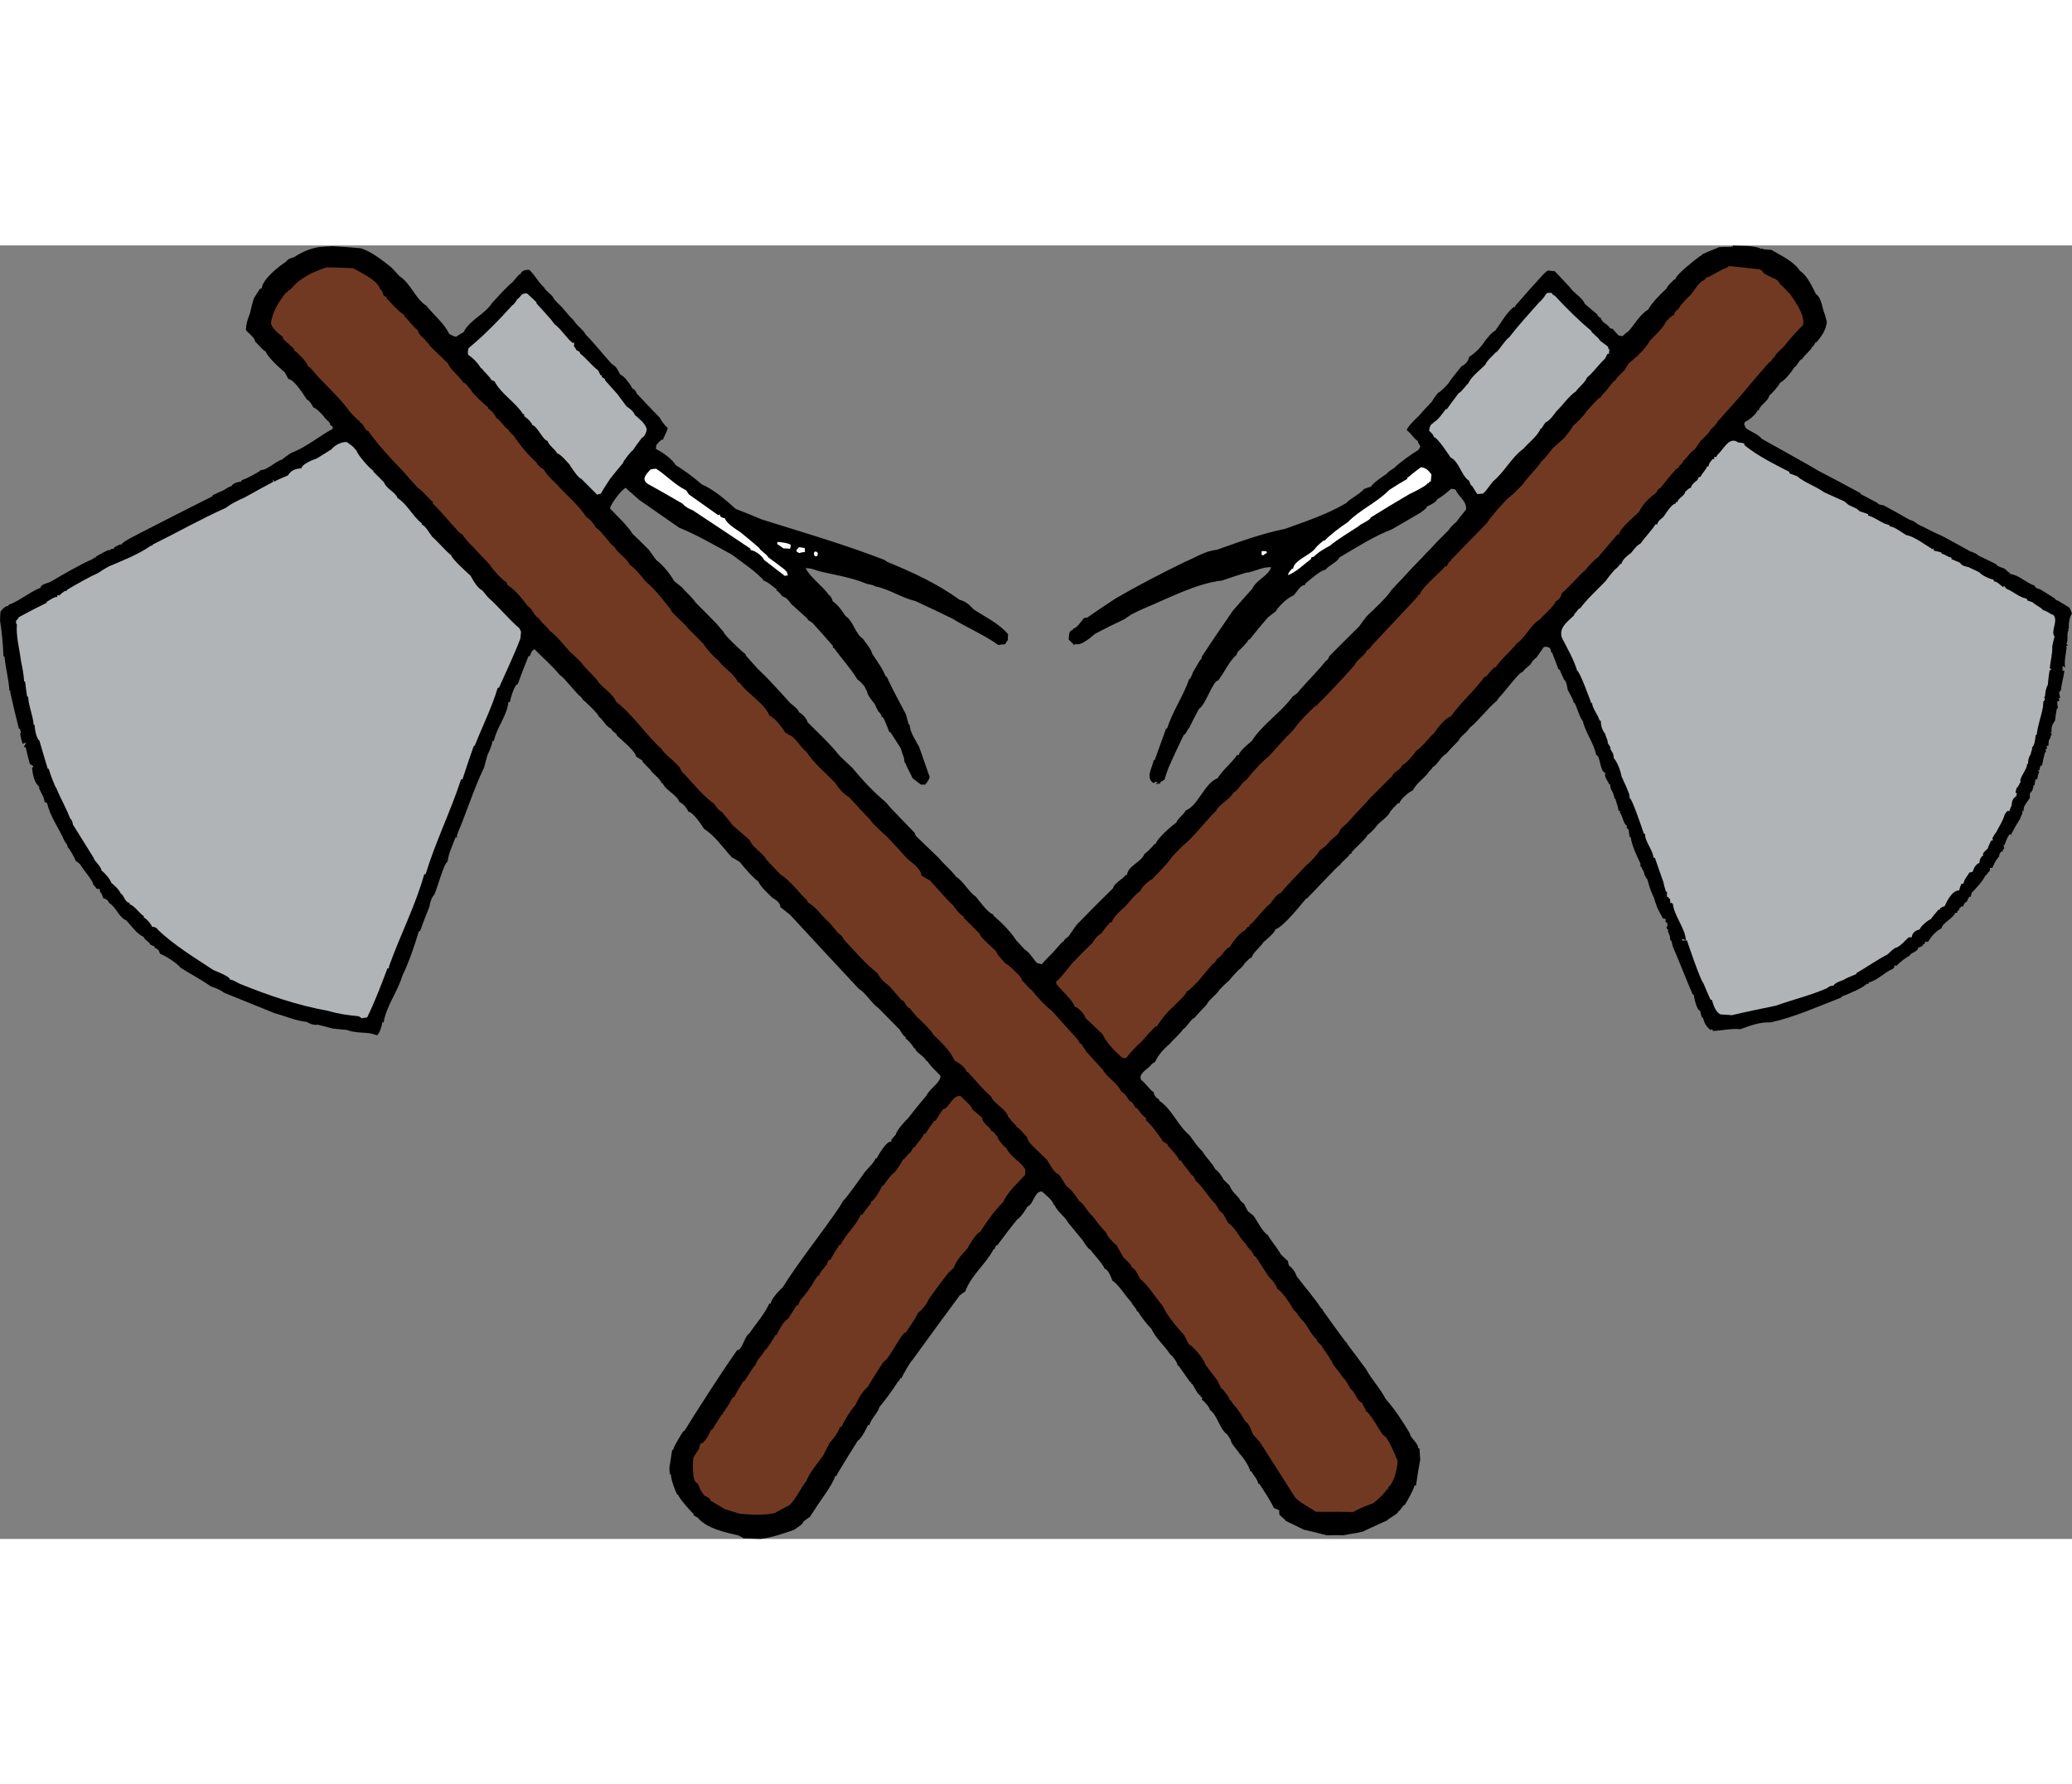 <?xml version="1.0" encoding="UTF-8"?>
<!DOCTYPE svg PUBLIC "-//W3C//DTD SVG 1.1//EN" "http://www.w3.org/Graphics/SVG/1.1/DTD/svg11.dtd">
<!-- Creator: CorelDRAW -->
<svg xmlns="http://www.w3.org/2000/svg" xml:space="preserve" width="7.848in" height="6.757in" version="1.1" style="shape-rendering:geometricPrecision; text-rendering:geometricPrecision; image-rendering:optimizeQuality; fill-rule:evenodd; clip-rule:evenodd"
viewBox="0 0 7847.73 4898.06"
 xmlns:xlink="http://www.w3.org/1999/xlink"
 xmlns:xodm="http://www.corel.com/coreldraw/odm/2003">
 <rect x="0" y="0" width="7847.73" height="4898.06" fill="#808080" stroke="none"/>
 <defs>
  <style type="text/css">
   <![CDATA[
    .fil0 {fill:black}
    .fil2 {fill:#723922}
    .fil3 {fill:#723922}
    .fil1 {fill:#B0B4B6}
    .fil5 {fill:#B0B4B6}
    .fil4 {fill:white}
   ]]>
  </style>
 </defs>
 <g id="Layer_x0020__x0028_Black_x0020_and_x0020_White_x0029_">
  <g id="_2008732547392">
   <path class="fil0" d="M6411.13 2836.33c-1.3,-0.13 -72.89,-178.44 -74.18,-178.56 -3,-9.45 -4.84,-17.47 -6.67,-25.5 -1.3,-0.13 -2.59,-0.26 -3.88,-0.38 -0.57,-20.98 -4.46,-21.36 -9.55,-36.25 0.13,-1.3 1.55,-2.47 2.84,-2.34 -6.1,-4.52 -11.82,-12.93 -3.67,-16.05 -0.79,-5.31 -1.71,-9.32 -1.33,-13.21 -2.59,-0.25 -3.88,-0.37 -5.18,-0.5 -1.05,-2.72 -2.09,-5.43 -1.96,-6.73 1.42,-1.17 2.84,-2.34 4.14,-2.21 -6.35,-1.93 -4.43,-8.28 -12.58,-5.15 -7.81,-13.84 -15.62,-27.68 -22.13,-41.39 -5.22,-13.59 -9.14,-27.05 -13.19,-39.21 -9.9,-19.28 -19.04,-46.32 -23.62,-66.39 -4.55,-6.99 -9.11,-13.97 -12.36,-20.82 1.01,-10.36 -9.9,-19.28 -10.31,-28.47 -1.3,-0.13 -2.59,-0.25 -3.89,-0.38 -0.92,-4.01 -0.54,-7.9 -0.16,-11.79 -14.2,-28.84 -32.57,-68.57 -37.32,-100.42 -1.29,-0.13 -2.59,-0.25 -3.88,-0.38 -1.58,-10.61 -3.29,-19.94 -3.71,-29.14 -1.3,-0.12 -2.59,-0.25 -3.88,-0.37 -1.05,-2.72 -2.09,-5.44 -1.96,-6.73 -1.3,-0.12 -2.72,1.05 -4.14,2.21 1.55,-2.47 3.1,-4.93 4.64,-7.4 -16.09,-9.41 -16.03,-36.88 -27.73,-51.09 0.25,-2.59 0.5,-5.18 0.63,-6.48 -2.59,-0.25 -5.18,-0.5 -6.48,-0.63 0.22,-15.67 -8.76,-30.94 -11.26,-45.56 -1.3,-0.13 -2.59,-0.26 -3.89,-0.38 0.09,-14.38 -10.18,-29.77 -15.52,-42.06 1.42,-1.17 2.84,-2.34 4.14,-2.21 -1.29,-0.13 -2.59,-0.25 -3.88,-0.38 -0.92,-4.01 -0.67,-6.6 -0.42,-9.19 -1.29,-0.13 -2.59,-0.25 -3.88,-0.38 -4.17,-10.87 -21.84,-30.9 -14.1,-43.23 -22.03,-2.14 -18.44,-65.89 -35.28,-67.53 -7.63,-42.6 -41.29,-86.42 -50.34,-127.84 -12.86,-15.64 -21.38,-49.17 -31.15,-69.74 -1.3,-0.13 -2.59,-0.25 -3.88,-0.38 -1.2,-14.5 -17.33,-37 -22.67,-49.29 -1.71,-9.32 -4.62,-33.14 -13.32,-37.92 -6.51,-13.72 -11.85,-26.01 -17.2,-38.3 -1.3,-0.13 -2.59,-0.25 -3.88,-0.38 -8.35,-21.74 -16.7,-43.48 -25.05,-65.22 -1.3,-0.13 -2.59,-0.25 -3.88,-0.38 1.76,-18.14 -12.23,-22.12 -26.87,-19.62 -9.04,12.2 -18.19,25.7 -27.36,39.19 -9.95,8.19 -17.06,14.04 -22.08,25.32 -10.2,10.78 -24.04,18.59 -30.36,29.75 -12.96,-1.26 -71.94,80.63 -87.7,94.79 -4.39,4.81 -7.48,9.74 -10.58,14.67 -36.97,30.41 -65.87,72.07 -102.84,102.47 -10.96,18.55 -34.38,30.66 -42.74,49.47 -15.89,15.45 -31.91,32.21 -46.63,49.08 -20.7,11.07 -34.34,43.74 -50.65,50.01 -2.05,7.65 -14.47,14.29 -17.94,23.1 -19.24,22.98 -42.9,37.68 -57.34,65.05 -12.16,4.05 -49.13,34.46 -50.52,48.71 -2.59,-0.25 -3.88,-0.38 -5.18,-0.5 -10.08,9.48 -20.28,20.26 -29.19,31.16 -8.49,20.1 -34.88,35.85 -49.47,51.43 -4.77,8.69 -30.99,36.22 -37.72,38.18 -1.01,10.36 -49.48,51.43 -60.06,66.09 -0.13,1.3 -0.26,2.59 -0.51,5.19 -2.59,-0.26 -3.88,-0.38 -5.18,-0.51 -5.15,12.58 -30.36,29.75 -38.1,42.07 -5.69,4.67 -11.37,9.35 -15.77,14.16 -31.91,32.21 -62.52,64.54 -93.14,96.88 -5.68,4.68 -10.08,9.49 -14.6,15.59 -2.59,-0.25 -4.01,0.92 -5.43,2.09 -17.69,20.51 -84.95,106.84 -115.89,115.59 -1.26,12.96 -35.26,39.73 -45.34,49.21 -9.41,16.09 -43.41,42.86 -45.05,59.71 -2.59,-0.26 -3.89,-0.38 -5.19,-0.51 -7.23,7.14 -14.47,14.29 -21.7,21.43 -0.51,5.18 -17.82,21.81 -21.96,24.02 -13.05,13.12 -24.8,26.36 -36.68,40.9 -12.8,10.53 -24.42,22.47 -36.05,34.42 -12.51,21.02 -37.34,34.3 -48.68,56.74 -16.02,16.75 -32.03,33.51 -46.76,50.39 -9.07,-0.88 -29.82,37.64 -43.41,42.86 -0.75,7.77 -40.82,43.11 -48.43,54.14 -22.75,18.71 -44.7,42.73 -56.42,69.06 -4.14,2.21 -8.28,4.43 -12.54,7.93 -10.96,18.55 -53.02,34.08 -39.86,60.21 17.13,12.13 31.7,37.09 47.79,46.51 -1.13,11.66 12.11,23.41 20.8,28.18 -0.13,1.3 -0.25,2.59 -0.38,3.88 46.84,29.41 70.59,94.5 114.21,130.14 15.08,19.78 29.78,43.45 49,61.01 14.58,24.97 36.38,42.78 49.54,68.91 6.48,0.63 28.45,30.23 30.29,38.26 7.14,7.24 15.58,14.6 23.89,23.25 7.18,20.32 20.55,30.78 35.88,47.96 4.17,10.87 9.23,12.67 18.84,21.45 4.42,8.28 8.72,17.85 14.32,27.55 6.1,4.52 13.37,10.46 20.64,16.4 16.25,21.2 32.16,59.37 54.34,73.3 14.57,24.96 35.88,47.96 49.16,72.8 8.31,8.66 17.92,17.44 27.53,26.22 0.79,5.31 1.58,10.62 3.67,16.05 14.54,11.88 23.77,24.55 29.91,42.15 31.33,40.98 65.5,79.62 93.98,122.94 1.3,0.13 2.59,0.25 3.89,0.38 -0.13,1.3 -0.25,2.59 -0.38,3.88 28.74,40.73 58.77,81.58 88.8,122.44 1.29,0.13 2.59,0.25 3.88,0.38 -0.13,1.3 -0.25,2.59 -0.38,3.88 23.14,31.03 47.45,63.48 71.76,95.92 20.96,39.97 54.34,73.31 75.18,114.57 33.12,35.92 66.03,87.52 91.93,130.59 -1.38,14.25 30.66,34.38 31.24,55.36 1.29,0.13 2.59,0.26 5.05,1.8 0.04,13.08 1.37,26.29 2.57,40.8 -5.75,32.14 -11.61,65.57 -16.19,99.14 -2.59,-0.26 -3.88,-0.38 -5.18,-0.51 -9.13,26.58 -23.18,50.06 -37.24,73.55 -6.48,-0.63 -16.52,21.94 -24.68,25.07 -0.88,9.07 -33.74,24.18 -42.52,33.79 -31.44,13.94 -61.58,28.01 -91.73,42.08 -8.03,1.83 -16.05,3.67 -24.08,5.5 -15.92,2.37 -31.85,4.75 -47.91,8.42 -22.15,-0.85 -43.13,-0.27 -64.12,0.3 -29.3,-8.08 -58.72,-14.87 -88.14,-21.66 -22.44,-11.34 -44.88,-22.68 -67.44,-32.72 0.37,-3.88 -19.22,-17.56 -23.9,-23.25 -0.67,-6.6 -1.46,-11.91 -0.95,-17.09 -7.52,-3.35 -13.75,-6.57 -20.1,-8.5 -14.07,-30.15 -36.96,-63.76 -55.17,-91.7 -1.3,-0.12 -2.59,-0.25 -3.89,-0.37 -3.54,-17.35 -17.83,-31.82 -26.81,-47.08 -1.3,-0.13 -2.59,-0.26 -3.89,-0.38 -4.59,-20.07 -26.3,-52.26 -40.59,-66.74 -6.64,-12.41 -34.17,-38.64 -32.91,-51.6 -4.55,-6.98 -9.1,-13.97 -13.66,-20.95 -27.12,-17.03 -39.58,-77.1 -65.53,-92.71 0.76,-7.77 -22.76,-34.91 -30.28,-38.26 0.38,-3.89 0.75,-7.77 1.01,-10.37 -2.59,-0.25 -5.19,-0.5 -6.48,-0.63 0.26,-2.59 0.38,-3.88 0.51,-5.18 -10.37,-1.01 -25.35,-35.16 -31.07,-43.57 -1.3,-0.13 -2.59,-0.25 -3.89,-0.38 -1.04,-2.72 -0.79,-5.31 -0.66,-6.61 -1.3,-0.12 -2.59,-0.25 -3.89,-0.37 -14.95,-21.08 -29.91,-42.15 -43.69,-61.81 -1.3,-0.12 -2.59,-0.25 -3.88,-0.37 1.01,-10.37 -19.79,-38.55 -28.49,-43.32 -19.25,-30.65 -56.64,-63.06 -70.46,-95.8 -17.79,-18.74 -38.85,-44.33 -51.08,-66.44 -1.3,-0.13 -2.59,-0.26 -3.88,-0.38 -2.63,-13.34 -17.42,-22.62 -21.47,-34.79 -22.6,-23.13 -47.19,-66.06 -71.85,-81.55 -6.26,-16.3 -14.36,-40.63 -30.82,-46.16 1.01,-10.37 -45.24,-59.34 -52,-70.46 -11.29,-5.02 -23.52,-27.14 -30.41,-36.97 -18.71,-22.75 -37.42,-45.5 -54.97,-66.82 -12.11,-23.41 -41.69,-41.99 -51.08,-66.44 -1.3,-0.13 -2.59,-0.25 -3.89,-0.38 1.39,-14.25 -33.92,-41.23 -43.52,-50.01 -28.51,-2.78 -30.83,48.01 -55.29,57.4 -6.44,12.45 -26.31,41.91 -38.73,48.55 -25.3,31.55 -50.73,64.38 -74.87,97.35 -6.48,-0.63 -8.78,9.61 -10.58,14.67 -1.3,-0.13 -2.59,-0.26 -4.01,0.92 -29,56.03 -85.49,98.93 -107.09,159.61 -6.99,4.55 -13.97,9.11 -21.08,14.96 -60.28,81.76 -120.55,163.53 -179.53,245.43 -3.89,-0.38 -40.12,62.8 -40.62,67.98 -2.59,-0.25 -3.89,-0.37 -5.19,-0.5 -0.63,6.48 -5.02,11.28 -9.29,14.79 -20.12,32.05 -45.68,66.18 -69.44,95.26 -6.16,22.95 -31.75,44 -38.03,68.24 -2.59,-0.25 -3.89,-0.38 -5.18,-0.5 -5.27,13.87 -27.58,54.87 -38.45,59.04 -26.31,41.91 -52.63,83.82 -77.64,125.86 -1.55,2.47 -1.8,5.06 -2.06,7.65 -2.59,-0.25 -3.88,-0.37 -5.18,-0.5 -14.52,41.75 -54.43,88.88 -77.77,127.15 -6.07,8.56 -12.26,18.43 -18.45,28.29 -8.41,5.72 -16.81,11.44 -25.34,18.46 -1.01,10.37 -24.42,22.47 -34.38,30.66 -40.64,14.36 -85.28,29.63 -127.63,34.66 -22.16,-0.85 -43.01,-1.57 -63.87,-2.29 -7.4,-4.64 -13.62,-7.86 -19.84,-11.09 -49.9,-11.4 -120.41,-26.11 -154.33,-67.34 -6.23,-3.22 -11.16,-6.32 -16.09,-9.42 0.25,-2.59 0.38,-3.89 0.5,-5.18 -3.88,-0.38 -59.23,-63.32 -58.35,-72.39 -1.3,-0.12 -2.59,-0.25 -3.89,-0.37 -9.77,-20.57 -22.29,-53.18 -23.91,-76.88 -1.29,-0.12 -2.59,-0.25 -3.88,-0.38 -0.54,-7.9 -1.08,-15.8 -1.74,-22.4 3.57,-23.2 7.13,-46.39 10.57,-68.29 3.89,0.38 7.49,-9.73 7.87,-13.62 11.09,-19.85 22.17,-39.7 34.43,-58.12 1.42,-1.17 2.72,-1.05 4.01,-0.92 24.89,-40.74 51.08,-81.36 77.27,-121.97 13.93,-22.19 27.74,-43.08 41.54,-63.97 26.19,-40.61 53.67,-81.1 81.03,-120.29 19.43,1.89 27.32,-52.27 45.3,-62.3 24.39,-35.55 59.64,-75.28 76.51,-114.19 1.3,0.12 2.59,0.25 5.18,0.5 1.64,-16.85 30.96,-49.3 45.18,-61 66.56,-106.01 146.61,-202.85 216.93,-307.19 4.77,-8.69 9.54,-17.38 15.48,-24.65 3.89,0.38 72.03,-95.01 79.65,-106.04 11.88,-14.54 33.33,-33.38 40.28,-51.02 1.29,0.13 2.59,0.25 3.88,0.38 4.89,-9.99 39.71,-72 55.79,-62.58 -1.05,-2.72 -0.79,-5.31 -0.54,-7.9 5.94,-7.27 11.88,-14.54 17.69,-20.51 1.51,-15.55 40.91,-57.49 46.59,-62.17 22.46,-29.21 46.22,-58.28 69.85,-86.07 11.72,-26.33 50.14,-44.83 52.91,-73.33 -16.5,-18.6 -37.14,-35.01 -49.5,-55.82 -1.3,-0.13 -2.59,-0.25 -3.88,-0.38 -7.3,-19.02 -40.11,-31.37 -43.66,-48.72 -1.29,-0.12 -2.59,-0.25 -3.88,-0.38 -3,-9.45 -24.31,-32.45 -31.7,-37.09 0.25,-2.59 0.38,-3.88 0.5,-5.18 -7.77,-0.76 -20.01,-22.87 -23.39,-28.43 -27.4,-27.52 -53.51,-54.91 -79.75,-81.01 -26.99,-18.32 -45.61,-55.45 -74.03,-72.6 -87.68,-93.55 -174.07,-186.98 -260.46,-280.4 -13.37,-10.46 -25.45,-20.79 -37.64,-29.82 1.64,-16.84 -20.68,-29.48 -30.54,-35.67 -13.12,-13.05 -45.58,-42.37 -51.71,-59.97 -26.74,-20.92 -51.3,-50.77 -71.18,-74.94 -9.86,-6.19 -19.72,-12.38 -29.71,-17.28 -34.3,-37.34 -63.95,-82.08 -105.86,-108.4 -8.98,-15.26 -40.97,-62.85 -59.11,-64.61 -4.04,-12.17 -20.42,-32.07 -33.12,-35.92 -11.48,-29.89 -54.4,-45.84 -63.66,-71.59 -1.3,-0.13 -2.59,-0.25 -3.89,-0.38 -7.3,-19.02 -33.25,-34.63 -43.4,-51.31 -10.78,-10.2 -20.26,-20.29 -29.74,-30.36 0.12,-1.3 0.25,-2.59 0.37,-3.88 -8.56,-6.07 -17.26,-10.84 -24.65,-15.48 1.14,-11.66 -33.54,-45.12 -39.64,-49.63 -10.78,-10.2 -21.56,-20.41 -32.46,-29.32 0.89,-9.07 -20.64,-16.4 -22.22,-27.01 -19.06,-5.78 -31.83,-35.8 -46.62,-45.09 0.75,-7.77 -53.01,-60.09 -61.7,-64.87 0.63,-6.48 -14.16,-15.77 -17.67,-20.03 -17.67,-20.03 -34.17,-38.64 -50.67,-57.25 -5.98,-5.81 -11.95,-11.62 -18.05,-16.14 -28.07,-34.12 -64.29,-65.12 -95.21,-96.9 -10.87,4.17 -13.17,14.41 -18.19,25.7 -2.59,-0.26 -4.01,0.92 -5.43,2.09 -13.77,33.98 -27.67,69.24 -40.27,104.64 -11.66,-1.14 -27.7,56.16 -30.13,67.69 -2.59,-0.25 -3.88,-0.37 -5.31,0.79 -4.92,50.53 -44.69,96.36 -54.79,146.39 -2.59,-0.26 -3.88,-0.38 -5.18,-0.51 -1.64,16.85 -13.11,40.58 -19.8,55.62 -4.11,15.29 -8.21,30.59 -12.32,45.89 -39.29,81.19 -66.26,170.13 -101.79,253 -0.38,3.88 -0.75,7.77 -1.13,11.66 -2.59,-0.25 -3.89,-0.38 -5.18,-0.5 -10.8,30.34 -26.78,60.18 -29.94,92.57 -11.67,-1.14 -40.02,102.05 -49.94,123.32 -11.75,13.24 -15.98,29.83 -18.92,46.55 -12.1,30.21 -24.19,60.43 -35.12,92.06 -2.59,-0.25 -4.01,0.92 -5.43,2.09 -15.79,54.71 -37.52,116.68 -62.12,167.91 -17.58,59.77 -60.84,114.42 -70.77,176.23 -2.59,-0.25 -3.89,-0.37 -5.19,-0.5 -1.38,14.25 -8.96,38.37 -19.17,49.15 -10.11,-3.6 -20.35,-5.9 -29.3,-8.08 -25.91,-2.52 -61.28,-2.04 -85.14,-12.21 -18.14,-1.76 -36.28,-3.53 -54.42,-5.29 -19.06,-5.78 -38.24,-10.26 -56.13,-14.62 -14.63,2.5 -29.8,-2.9 -42.13,-10.64 -41.46,-4.03 -81.54,-22.32 -121.07,-32.71 -64.19,-25.87 -128.38,-51.73 -191.27,-77.47 -13.37,-10.46 -34.77,-19.08 -51.23,-24.61 -34.26,-24.26 -79.02,-48.23 -113.53,-69.91 -16.38,-19.9 -54.65,-43.25 -78.51,-53.42 -2.75,-12.04 -8.6,-19.15 -20.13,-21.58 0.25,-2.59 0.38,-3.88 0.5,-5.18 -6.23,-3.22 -11.28,-5.02 -16.34,-6.82 -4.05,-12.17 -21.81,-17.82 -25.86,-29.98 -26.33,-11.72 -46.88,-42.49 -65.84,-62.65 -28.92,-11.97 -38.22,-50.81 -64.3,-65.12 -5.34,-12.29 -11.57,-15.51 -22.98,-19.24 -3.13,-8.15 -5.88,-20.19 -12.11,-23.41 -0.92,-4.01 -0.54,-7.9 -0.29,-10.49 -3.88,-0.38 -7.77,-0.76 -11.66,-1.14 -4.68,-5.68 -9.36,-11.37 -14.04,-17.06 1.14,-11.67 -40.05,-58.83 -50.07,-76.81 -6.1,-4.52 -10.9,-8.91 -15.83,-12.01 -3.01,-9.45 -24.09,-48.12 -30.32,-51.34 0.63,-6.48 -7.43,-17.72 -12.11,-23.41 -20.21,-47.75 -55.05,-92.99 -65.8,-143.74 -3.76,-1.68 -7.52,-3.35 -9.99,-4.9 -0.83,-18.39 -15.9,-38.17 -21,-53.05 0.13,-1.3 0.26,-2.59 1.68,-3.76 -20.64,-16.4 -25.39,-48.25 -28.17,-73.37 1.42,-1.17 2.72,-1.04 5.31,-0.79 0.63,-6.48 -8.19,-9.95 -13.24,-11.75 -5.76,-21.49 -11.52,-42.98 -15.98,-64.34 -2.59,-0.25 -5.18,-0.5 -6.61,0.67 0.76,-7.77 6.32,-11.16 8.25,-17.51 -5.31,0.79 -9.32,1.71 -13.46,3.93 -0.67,-6.61 -13.31,-37.92 -6.2,-43.77 -2.09,-5.43 -3,-9.45 -3.92,-13.46 -1.3,-0.13 -2.59,-0.25 -3.89,-0.38 -11.26,-45.57 -22.52,-91.13 -32.49,-136.57 0.26,-2.59 0.51,-5.19 0.63,-6.48 -1.29,-0.13 -2.59,-0.26 -3.88,-0.38 -2.44,-42.09 -15,-87.79 -18.74,-130.01 -1.3,-0.12 -2.59,-0.25 -3.89,-0.37 -1.02,-43.26 -6.59,-93.51 -12.93,-135.98 -0.16,-11.79 0.97,-23.45 1.98,-33.82 5.94,-7.27 17.82,-21.81 29.48,-20.68 0.13,-1.3 0.25,-2.59 0.38,-3.88 42.06,-15.53 77.85,-47.36 121.46,-65.35 1.26,-12.96 26.51,-17.04 36.09,-21.34 54.06,-31.36 106.83,-62.85 164.27,-88.65 1.55,-2.47 2.97,-3.63 4.39,-4.8 1.29,0.12 2.59,0.25 5.18,0.5 0.12,-1.3 0.25,-2.59 0.38,-3.88 15.26,-8.98 30.39,-16.66 45.53,-24.34 1.29,0.12 3.88,0.38 6.48,0.63 8.53,-7.02 5.68,-4.68 16.3,-6.26 0.25,-2.59 0.38,-3.88 0.5,-5.18 6.61,-0.67 22.37,-14.83 27.05,-9.14 1.01,-10.37 58.58,-37.47 68.28,-43.06 92.23,-47.27 184.47,-94.54 276.57,-140.5 0.13,-1.3 0.25,-2.59 0.38,-3.89 13.72,-6.51 27.43,-13.02 42.44,-19.41 9.7,-5.6 19.65,-13.79 30.27,-15.37 1.01,-10.37 27.8,-16.92 37,-17.33 0.26,-2.59 0.38,-3.89 0.51,-5.18 10.62,-1.58 68.44,-31.27 73.09,-38.67 22.02,2.15 55.48,-32.53 79.69,-39.33 11.37,-9.35 22.62,-17.42 35.17,-25.35 54.22,-19.57 106.95,-64.15 156.62,-90.7 0.26,-2.59 0.51,-5.19 0.76,-7.77 -3.63,-2.97 -7.27,-5.94 -10.91,-8.91 0.26,-2.59 0.38,-3.89 0.51,-5.19 -7.14,-7.23 -14.29,-14.47 -21.43,-21.71 0.38,-3.88 -33,-37.21 -42.07,-38.1 -3.26,-6.86 -14.33,-27.55 -23.39,-28.43 -12.61,-18.23 -47.49,-76.56 -70.81,-78.83 -4.43,-8.28 -8.86,-16.56 -13.28,-24.84 -20.52,-17.69 -63.88,-55.92 -73.27,-80.38 -9.07,-0.88 -31.04,-30.48 -39.61,-36.55 1.26,-12.96 -28.07,-34.12 -34.96,-43.95 0.85,-22.15 6.63,-41.21 15.12,-61.31 4.48,-19.18 8.97,-38.37 14.75,-57.42 7.87,-13.62 15.61,-25.95 24.64,-38.15 1.29,0.12 2.59,0.25 5.18,0.5 3.53,-36.28 64.41,-83.98 92.35,-102.19 9.04,-12.2 18.23,-12.61 31.82,-17.83 27.93,-18.2 56.65,-31.11 89.93,-37.02 18.52,-2.12 36.91,-2.95 55.3,-3.77 35.11,2.11 70.22,4.22 106.5,7.75 41.87,13.23 81.86,45.9 115.87,72.75 9.48,10.08 20.14,21.58 30.79,33.08 41.91,26.31 60.85,87.02 101.59,111.91 26.77,34 68.05,66.79 86.43,106.51 9.98,4.89 14.79,9.29 26.45,10.42 8.41,-5.72 18.11,-11.32 27.8,-16.91 22.81,-46.18 81.17,-67.97 107.48,-109.87 24.8,-26.36 51.4,-57.78 78.42,-80 8.91,-10.91 17.69,-20.52 26.48,-30.13 1.3,0.13 2.59,0.26 3.88,0.38 1.39,-14.25 22.62,-17.42 32.99,-16.41 21.56,20.41 33.41,46.41 55.1,65.53 8.72,17.85 32.59,28.02 38.72,45.62 3.51,4.26 8.31,8.66 12.99,14.34 22.98,19.24 38.72,45.62 60.41,64.74 13.53,22.24 35.84,34.88 46.91,55.58 35.72,36.17 65.88,75.73 99,111.65 16.34,6.82 23.64,25.85 31.45,39.68 12.96,1.26 42.86,43.41 45.87,52.86 9.07,0.89 13.24,11.76 16.5,18.61 28.45,30.24 56.9,60.47 86.64,90.83 5.6,9.7 19.13,31.95 30.29,38.27 -1.51,15.54 -13.39,30.09 -17.5,45.38 -2.59,-0.26 -3.88,-0.38 -5.18,-0.51 -7.11,5.85 -14.35,12.99 -20.29,20.26 -0.5,5.19 -1,10.37 -1.51,15.55 26.2,13.01 60.46,37.28 75.16,60.94 34.52,21.67 67.48,45.81 97.61,72.28 46.43,20.21 92.26,59.99 129.53,93.7 32.81,12.35 65.49,26 98.16,39.64 156.09,49.2 313.85,94.63 466.35,153.95 2.47,1.55 4.93,3.1 7.27,5.94 99.33,41.06 190.77,82.66 276.29,144.61 20.48,4.61 38.65,19.46 51.52,35.1 42.95,29.03 98.08,54.01 131.99,95.25 -0.63,6.48 -1.38,14.25 -0.85,22.15 -4.39,4.8 -7.49,9.73 -10.71,15.96 -9.19,0.42 -17.09,0.95 -25.12,2.79 -52.56,-37.81 -120.39,-66.65 -175.92,-100.83 -46.17,-22.81 -92.47,-44.32 -138.78,-65.82 -51.2,-11.53 -97.66,-44.82 -150.28,-55.17 -11.15,-6.32 -21.52,-7.33 -33.05,-9.76 -51.49,-22.01 -115.77,-33.5 -170.85,-45.4 -20.48,-4.61 -40.33,-15.7 -61.44,-13.83 19.92,37.25 65.34,67.83 89.39,102.87 6.48,0.63 11.44,16.81 13.53,22.24 20.76,15.1 33.38,33.33 48.2,55.7 29.58,18.57 36.58,67.65 66.16,86.22 10.15,16.68 31.58,38.39 35,57.03 17.16,25.22 40.18,57.54 50.61,84.71 1.3,0.13 2.47,1.55 4.93,3.1 21.5,47.87 48.31,94.96 72.53,141.78 2.75,12.04 6.67,25.5 10.59,38.96 1.3,0.13 2.59,0.25 3.89,0.38 -2.27,23.32 24,62.5 35.07,83.2 13.31,37.92 26.63,75.84 39.94,113.75 -1,10.37 -11.34,22.44 -17.28,29.71 -5.18,-0.5 -10.36,-1.01 -15.67,-0.22 -10.91,-8.91 -21.94,-16.52 -31.67,-24.01 -7.31,-19.02 -20.04,-35.96 -25.93,-56.15 -5.18,-0.5 -6.39,-15.01 -6.01,-18.89 -5.22,-13.59 -9.14,-27.05 -13.19,-39.22 -13.66,-20.95 -26.15,-40.47 -38.63,-60 -1.3,-0.12 -2.59,-0.25 -3.88,-0.38 -6.26,-16.3 -12.65,-31.31 -19.04,-46.32 -2.21,-4.14 -4.43,-8.28 -6.77,-11.12 -1.3,-0.13 -2.59,-0.25 -3.89,-0.38 0.76,-7.77 -7.55,-16.43 -12.36,-20.82 -5.59,-9.7 -9.89,-19.28 -14.19,-28.85 -9.36,-11.37 -30.54,-35.67 -29.02,-51.22 -1.3,-0.12 -2.59,-0.25 -3.88,-0.37 1.13,-11.67 -22.76,-34.92 -32.63,-41.11 -24.72,-41.64 -60.31,-79.11 -87.88,-118.42 -1.3,-0.13 -2.59,-0.25 -3.89,-0.38 -1.04,-2.72 -0.79,-5.31 -0.54,-7.9 -25.86,-29.99 -51.84,-58.67 -77.82,-87.36 -7.4,-4.64 -17.38,-9.54 -19.34,-16.27 -20.39,-18.99 -40.9,-36.68 -60.12,-54.25 -11.57,-15.51 -17.29,-23.92 -33.76,-29.44 -3.51,-4.26 -16.25,-21.2 -22.73,-21.83 0.25,-2.59 0.38,-3.89 0.5,-5.19 -9.86,-6.19 -36.22,-30.99 -49.18,-32.25 0.5,-5.18 -38.18,-37.72 -44.29,-42.24 -25.57,-19.5 -51.14,-38.99 -76.83,-57.18 -64.6,-35.06 -131.42,-74.26 -199.37,-101.8 -50.22,-34.97 -100.45,-69.94 -150.67,-104.91 -18.05,-16.14 -34.93,-30.86 -51.81,-45.59 -17.98,10.02 -57.09,62.46 -58.6,78.01 24.82,27.27 65.72,63.95 84.84,95.89 20.39,18.98 40.65,39.27 60.91,59.55 9.23,12.67 18.46,25.34 28.86,39.43 27.91,22.34 50.14,49.35 68.09,79.87 8.44,7.36 18.17,14.85 27.91,22.34 16.38,19.91 40.65,39.27 54.31,60.22 26.24,26.09 52.47,52.19 78.58,79.58 8.19,9.95 17.67,20.03 27.03,31.4 -0.76,7.77 67.42,73.27 83.38,83.98 -0.12,1.3 -0.25,2.59 -0.37,3.89 14.16,15.77 29.49,32.95 44.82,50.14 11.95,11.62 23.89,23.25 35.85,34.88 29.62,31.66 59.23,63.32 88.73,96.27 10.9,8.91 28.04,21.04 33.25,34.63 11.28,5.02 29.08,23.76 31.7,37.09 40.52,40.57 86.1,82.93 122.23,128.31 15.59,14.6 31.17,29.19 47.92,45.21 36.26,44.07 80.04,91.5 123.65,127.13 7.14,7.24 14.17,15.77 21.18,24.3 29.74,30.36 59.36,62.02 90.28,93.8 0.92,4.01 3.13,8.15 5.34,12.29 28.7,27.65 57.4,55.29 86.1,82.94 19.88,24.17 47.79,46.51 66.25,71.85 28.41,17.15 47.95,58.29 75.07,75.32 10.4,14.09 48.62,64.9 65.46,66.54 -0.13,1.3 -0.25,2.59 -0.38,3.88 32.59,28.02 63.63,58.51 87.56,94.85 10.65,11.5 21.31,23 31.96,34.5 21.02,12.51 30.54,35.67 47.29,51.69 5.18,0.5 10.24,2.3 16.59,4.23 14.6,-15.58 29.19,-31.17 43.66,-45.45 11.75,-13.24 23.5,-26.49 35.26,-39.73 1.3,0.12 2.59,0.25 3.89,0.37 0.88,-9.07 13.3,-15.71 18.98,-20.38 10.71,-15.97 21.3,-30.63 31.88,-45.3 45.08,-46.62 91.46,-93.12 137.72,-138.32 1.64,-16.84 37.35,-34.29 46.63,-49.08 1.3,0.12 2.59,0.25 5.18,0.5 3.53,-36.28 55.83,-49.5 66.76,-81.14 3.88,0.38 37.34,-34.3 39.02,-38.05 1.29,0.12 2.59,0.25 3.88,0.37 1.64,-16.84 56.04,-65.17 77.12,-80.13 6.95,-17.63 29.07,-29.87 35.89,-46.21 47.5,-17.61 70.2,-103.04 120.41,-121.69 20.12,-32.05 56.96,-61.16 73.99,-88.28 1.3,0.13 3.88,0.38 6.48,0.63 1.39,-14.25 36.93,-43.49 49.73,-54.01 38.7,-61.64 111.24,-108.2 153.57,-166.86 5.69,-4.68 11.37,-9.36 18.36,-13.91 35.64,-43.62 74.4,-79.08 108.74,-122.83 5.18,0.5 11.75,-13.24 13.55,-18.3 36.3,-37.01 73.9,-73.9 111.49,-110.79 9.16,-13.5 19.62,-26.87 30.07,-40.24 25.97,-24.94 73.27,-67.42 91.84,-97.01 13.17,-14.42 26.35,-28.83 39.4,-41.94 24.92,-27.66 49.73,-54.02 75.82,-80.26 11.75,-13.24 24.8,-26.36 37.85,-39.48 20.54,-22.85 42.24,-44.28 63.94,-65.72 7.74,-12.33 17.82,-21.81 29.19,-31.16 12.01,-15.84 24.01,-31.67 37.31,-47.38 3.28,-33.69 -30.44,-50.05 -39.71,-75.8 -6.35,-1.93 -11.54,-2.43 -16.72,-2.93 -14.34,12.99 -37.09,31.7 -53.65,40.56 -0.89,9.07 -29.73,23.26 -37.89,26.4 -0.76,7.77 -23.13,22.6 -28.69,25.98 -34.66,20.17 -69.32,40.34 -103.99,60.51 -70.66,27.13 -134.92,69.27 -200.11,107.4 -1.26,12.96 -43.7,32.37 -51.56,45.99 -14.25,-1.38 -58.58,37.47 -75.64,51.5 -1.42,1.17 -1.68,3.76 -1.93,6.36 -16.84,-1.64 -32.83,28.19 -43.03,38.97 -24.46,9.39 -54.82,39.14 -68.75,61.32 -9.83,6.89 -19.78,15.08 -29.73,23.27 -23.5,26.49 -45.84,54.39 -68.18,82.31 -2.59,-0.26 -4.01,0.92 -5.43,2.09 -0.63,6.48 -32.54,38.69 -38.23,43.36 -2.97,3.63 -4.77,8.69 -6.57,13.75 -28.43,23.39 -45.8,67.48 -69.56,96.55 -18.14,-1.76 -48.45,94.69 -71.87,106.8 -12.76,23.61 -25.52,47.22 -37.11,72.25 -8.53,7.02 -11.47,23.74 -20.92,26.74 -19.71,41.25 -39.42,82.49 -57.96,125.16 -5.27,13.87 -10.68,29.04 -14.78,44.34 -6.86,3.26 -12.42,6.64 -18.1,11.32 1.29,0.13 2.47,1.55 3.63,2.97 -6.61,0.67 -13.21,1.33 -19.81,1.99 2.84,-2.34 5.68,-4.68 8.41,-5.72 -2.47,-1.55 -3.64,-2.97 -4.93,-3.1 -4.01,0.92 -8.15,3.13 -11,5.47 -32.05,-20.12 -3.27,-60.48 0.55,-86.27 1.42,-1.17 2.72,-1.04 4.01,-0.92 14.4,-40.45 28.68,-79.61 42.95,-118.77 1.42,-1.17 2.72,-1.05 4.01,-0.92 20.69,-64.7 61.72,-123.48 83.57,-186.75 5.19,0.5 12.51,-21.02 14.31,-26.07 9.42,-16.09 18.83,-32.18 28.24,-48.26 5.19,0.5 4.52,-6.1 4.9,-9.99 38.44,-59.04 78.06,-116.66 117.67,-174.28 23.63,-27.78 48.56,-55.44 73.49,-83.1 15.07,-33.85 61.01,-49 72.07,-81.93 -32.4,-3.15 -65.89,18.44 -96.19,20.72 -29.64,8.89 -59.41,19.07 -89.17,29.25 -99.19,11.28 -204.1,67.77 -294.02,104.8 -17.73,7.43 -35.58,16.15 -52.14,25.01 -8.41,5.72 -16.81,11.44 -25.21,17.17 -37,17.32 -74.13,35.95 -109.96,54.7 -15.64,12.86 -52.98,47.16 -74.38,38.54 -1.42,1.17 -2.84,2.34 -4.39,4.81 -7.14,-7.24 -14.29,-14.47 -21.43,-21.71 1.77,-18.14 -0.86,-31.47 16.74,-37.61 0.13,-1.3 0.26,-2.59 0.38,-3.89 11.66,1.14 34.5,-31.96 40.44,-39.23 4.01,-0.92 8.03,-1.83 13.33,-2.62 35.04,-24.06 70.08,-48.12 105,-70.88 84.59,-49.32 174.1,-95.54 263.37,-139.17 36.75,-14.74 80.07,-43.22 120.86,-45.79 83.99,-29.76 170.82,-61.85 258.86,-79.45 77.26,-27.79 162.42,-56.13 231.87,-97.76 20.28,-20.26 50.3,-33.04 67.99,-53.55 8.15,-3.13 17.6,-6.13 27.05,-9.14 0.88,-9.07 48.59,-42.36 56.87,-46.79 8.91,-10.9 17.19,-15.33 28.31,-22.09 28.81,-27.28 61.01,-49 94.5,-70.59 1.68,-3.76 3.35,-7.52 6.32,-11.15 -1.83,-8.03 -10.28,-15.39 -9.65,-21.87 -14.91,-7.99 -28.19,-32.83 -41.82,-40.69 1.26,-12.96 41.58,-50.89 44.42,-53.23 16.14,-18.05 32.29,-36.1 49.73,-54.01 7.74,-12.33 15.36,-23.36 24.26,-34.26 6.61,-0.67 42.78,-36.38 43.41,-42.86 14.98,-19.47 29.95,-38.94 44.79,-57.12 17.98,-10.02 25.34,-18.46 29.7,-36.35 23.66,-14.7 46.92,-38.6 60.98,-62.08 11.75,-13.24 22.46,-29.2 37.59,-36.89 21.04,-28.04 41.8,-66.56 68.81,-88.78 1.42,-1.17 4.01,-0.92 6.6,-0.67 0.25,-2.59 0.51,-5.18 1.93,-6.35 35.38,-41.03 72.07,-81.93 108.62,-121.53 4.26,-3.51 8.53,-7.02 12.79,-10.53 9.07,0.88 18.14,1.77 27.21,2.65 18.97,20.16 37.93,40.32 58.07,61.89 14.83,22.37 46.08,37.18 55.48,61.64 15.71,13.3 31.42,26.6 47.13,39.9 1.96,6.73 6.77,11.12 13.12,13.05 4.59,20.07 29.08,23.76 35.34,40.06 2.59,0.25 5.19,0.5 9.07,0.88 7.02,8.53 15.33,17.18 23.64,25.85 3.89,0.37 9.07,0.88 14.13,2.68 7.23,-7.14 15.77,-14.16 24.17,-19.88 20.66,-24.15 45.68,-66.19 73.23,-80.51 14.44,-27.37 46.22,-58.28 69.22,-79.59 8.24,-17.51 17.82,-21.81 29.57,-35.05 1.29,0.12 2.59,0.25 3.88,0.37 1.89,-19.43 79.46,-77.28 90.83,-86.64 2.84,-2.34 5.56,-3.38 9.57,-4.3 0.12,-1.3 0.25,-2.59 0.38,-3.89 21.86,-9.64 43.73,-19.29 65.47,-27.64 14.5,-1.2 28.88,-1.11 44.56,-0.9 1.42,-1.17 2.84,-2.34 4.26,-3.51 -0.13,1.3 -0.25,2.59 0.92,4.01 1.55,-2.47 3.1,-4.93 4.52,-6.1 29.8,2.9 74.61,-0.59 102.23,11.26 -0.12,1.3 -0.25,2.59 -0.37,3.88 1.55,-2.47 2.97,-3.63 5.68,-4.67 -0.5,5.18 30.84,5.62 36.03,6.12 38.28,23.35 83.53,42.13 108.63,79.9 27.12,17.03 46.41,60.75 60.73,88.31 21.02,12.51 23.34,55.9 34.15,79.19 1.83,8.03 3.67,16.05 6.67,25.5 -3.02,31.09 -21.22,56.79 -41.76,79.65 -1.17,-1.42 -2.34,-2.84 -2.34,-2.84 -0.63,6.48 -6.82,16.34 -12.25,18.43 -1.01,10.37 -31.91,32.21 -37.18,46.09 -10.37,-1.01 -18.2,25.69 -29.07,29.87 -12.38,19.72 -34.84,48.93 -55.54,59.99 -0.76,7.77 -34.47,45.04 -39.91,47.13 -2.01,20.73 -37.72,38.18 -39.48,56.33 -2.59,-0.26 -3.89,-0.38 -5.19,-0.51 -1.13,11.66 -32.54,38.69 -44.7,42.74 -2.84,2.34 -4.52,6.1 -6.19,9.86 2.21,4.14 4.3,9.57 6.39,15.01 19.47,14.98 45,21.38 61.38,41.29 60.84,33.39 121.56,68.07 183.57,102.88 9.86,6.19 21.02,12.51 32.18,18.83 52.27,27.32 104.55,54.65 156.7,83.26 -0.13,1.3 1.04,2.72 2.21,4.14 21.14,11.21 42.29,22.43 63.43,33.64 -0.5,5.18 17.51,8.25 22.69,8.75 32.3,17.53 64.6,35.06 96.77,53.89 12.71,3.85 22.69,8.75 32.3,17.53 19.97,9.79 41.25,19.71 62.39,30.92 12.58,5.15 25.03,11.59 38.78,18.16 32.3,17.53 64.6,35.06 98.08,54.01 8.94,2.18 25.28,9 31.13,16.11 22.56,10.05 45,21.38 67.44,32.72 -0.63,6.48 26.08,14.31 31.13,16.11 7.27,5.94 11.82,12.92 20.64,16.4 -0.12,1.3 -0.25,2.59 -0.38,3.88 33.69,3.28 60.84,33.39 93.78,44.44 3,9.45 11.95,11.63 20.89,13.81 18.55,10.96 36.98,23.22 56.7,35.6 -0.5,5.18 7.27,5.94 11.03,7.62 13.62,7.86 28.41,17.15 43.21,26.44 3.26,6.86 6.51,13.72 9.65,21.87 -10.58,14.66 -13.11,40.58 -12.15,57.67 -1.3,-0.13 -2.72,1.05 -4.14,2.21 1.3,0.12 2.47,1.55 3.63,2.97 -9.29,14.79 0.36,36.66 -9.06,52.74 1.3,0.13 2.47,1.55 4.93,3.1 -0.12,1.3 -0.25,2.59 -0.38,3.89 -2.59,-0.25 -3.88,-0.38 -5.31,0.79 -0.12,1.3 1.05,2.72 2.09,5.44 -1.89,19.43 -11.11,60.39 -4.85,76.69 -3.64,-2.97 -6.1,-4.52 -8.57,-6.06 -1.42,1.17 -2.97,3.63 -3.22,6.23 1.17,1.42 2.34,2.84 4.68,5.68 -2.59,-0.25 -3.89,-0.37 -5.19,-0.5 -0.12,1.3 1.05,2.72 2.09,5.43 1.29,0.13 3.88,0.38 6.48,0.63 -2.4,24.62 -11.4,49.9 -12.37,73.35 -2.84,2.34 -5.81,5.98 -7.49,9.73 0.67,6.61 2.63,13.34 4.59,20.07 -2.59,-0.25 -5.18,-0.5 -7.9,0.54 5.18,0.5 3,9.45 2.75,12.04 -2.59,-0.25 -5.18,-0.51 -6.61,0.67 0.54,7.9 0.95,17.09 2.66,26.42 -1.3,-0.13 -2.59,-0.25 -3.88,-0.38 -2.81,15.42 -5.62,30.84 -7.13,46.39 -10.58,14.66 -14.06,23.48 -13.23,41.87 -1.42,1.17 -2.97,3.64 -3.22,6.23 1.3,0.13 2.59,0.25 5.06,1.8 -3.22,6.23 -6.06,8.57 -7.07,18.93 -6.48,-0.63 -6.03,21.65 -6.53,26.83 -2.59,-0.25 -5.19,-0.5 -6.48,-0.63 -0.38,3.89 0.54,7.9 1.46,11.92 -2.59,-0.26 -3.89,-0.38 -5.18,-0.51 -0.38,3.89 0.54,7.9 1.33,13.21 -1.3,-0.13 -2.59,-0.26 -3.88,-0.38 -4.23,16.59 -8.46,33.18 -11.52,51.2 -2.59,-0.25 -3.89,-0.38 -5.19,-0.5 -0.63,6.48 -6.57,13.75 -3.06,18.01 -2.59,-0.25 -5.18,-0.5 -6.6,0.67 1.17,1.42 2.21,4.14 4.55,6.98 -5.69,4.68 -5.65,17.76 -7.83,26.71 -2.59,-0.25 -5.18,-0.5 -6.61,0.67 -2.05,7.65 -2.81,15.42 -3.56,23.2 -1.17,-1.42 -2.34,-2.84 -3.64,-2.97 -1.26,12.96 -3.56,23.2 -13.52,31.39 -0.51,5.18 -1.14,11.66 -0.47,18.26 -7.49,9.74 -15.1,20.77 -21.42,31.93 -1.93,6.35 -2.56,12.83 -3.19,19.31 -2.47,-1.55 -3.63,-2.97 -4.93,-3.1 -0.25,2.59 0.79,5.31 1.83,8.03 -3.35,7.52 -6.69,15.05 -10.17,23.86 -10.83,17.26 -21.8,35.81 -31.46,54.49 -1.55,2.47 -1.8,5.06 -2.05,7.65 -1.05,-2.72 -2.21,-4.14 -2.09,-5.44 -7.77,-0.75 -20.38,34.64 -22.3,40.99 -1.3,-0.12 -2.59,-0.25 -4.01,0.92 0.92,4.01 1.83,8.03 2.75,12.04 -4.27,3.51 -5.69,4.68 -6.45,12.45 -2.59,-0.25 -3.88,-0.38 -5.18,-0.5 -1.55,2.47 -10.46,13.37 -6.95,17.64 -13.17,14.41 -19.74,28.16 -26.56,44.5 -3.88,-0.37 -6.48,-0.63 -9.19,0.42 -0.25,2.59 -0.63,6.48 0.29,10.49 -8.28,4.43 -10.71,15.96 -18.86,19.09 -1.14,11.66 -45.18,61 -49.19,61.92 -1.8,5.06 -3.73,11.41 -5.65,17.76 -2.59,-0.26 -3.88,-0.38 -5.18,-0.51 -3.22,6.23 -6.44,12.45 -9.79,19.98 -7.77,-0.76 -10.33,12.07 -13.43,17 -2.59,-0.25 -5.18,-0.5 -6.48,-0.63 -3.35,7.52 -8.15,3.13 -9.42,16.09 -2.59,-0.25 -3.88,-0.38 -5.18,-0.5 -0.25,2.59 -0.5,5.18 -0.88,9.07 -2.59,-0.25 -5.18,-0.5 -7.9,0.54 -7.2,20.22 -49.51,38.34 -51.4,57.78 -23.41,12.11 -38.26,30.29 -52.19,52.47 -3.76,-1.68 -6.36,-1.93 -8.94,-2.18 -1.55,2.47 -3.22,6.23 -3.6,10.11 -2.59,-0.25 -3.88,-0.38 -5.3,0.79 -0.64,6.48 -11.63,11.95 -18.11,11.32 -1.76,18.14 -27.93,18.21 -33.21,32.08 -10.87,4.17 -41.89,27.31 -48.09,37.17 -3.89,-0.38 -7.77,-0.76 -10.5,0.29 -0.12,1.3 1.05,2.72 2.21,4.14 -2.84,2.34 -4.39,4.8 -5.94,7.27 -32.61,12.52 -59.33,45.24 -94.03,52.32 -0.12,1.3 1.05,2.72 2.09,5.43 -3.88,-0.38 -6.48,-0.63 -9.07,-0.88 -1.01,10.36 -82.91,45.56 -89.52,46.22 -2.84,2.34 -5.68,4.67 -8.53,7.02 -86.96,33.39 -174.55,73.26 -265.43,93.19 -34.98,-3.4 -81.06,13.04 -113.66,25.56 -34.98,-3.4 -69.81,4.98 -104,6.88 -1.05,-2.72 -2.09,-5.43 -3.25,-6.86 -2.72,1.05 -4.14,2.21 -5.56,3.38 -17.01,-13.42 -23.65,-25.84 -29.4,-47.33 -1.3,-0.12 -2.59,-0.25 -3.88,-0.38 -3,-9.45 -4.84,-17.47 -6.67,-25.5 -12.96,-1.26 -22.67,-49.29 -24.13,-61.21 -1.3,-0.13 -2.59,-0.25 -3.88,-0.38z"/>
   <path class="fil1" d="M6450.78 2791.79c8.47,20.44 18.12,42.31 27.76,64.18 1.3,0.13 2.59,0.25 5.19,0.5 5.88,20.19 13.73,47.12 33.83,55.61 13.08,-0.04 27.33,1.35 41.59,2.74 54.89,-12.97 110.95,-24.51 167.01,-36.07 62.37,-22.7 133.32,-39.34 193.48,-66.19 7.11,-5.85 15.39,-10.27 24.46,-9.39 9.42,-16.09 35.71,-17.45 48.51,-27.98 12.29,-5.35 24.58,-10.69 38.17,-15.9 0.13,-1.3 0.25,-2.59 0.38,-3.89 38.8,-22.38 78.11,-49.95 118.08,-70.91 8.66,-8.31 17.32,-16.63 27.14,-23.52 20.07,-4.59 36.59,-26.52 52.35,-40.68 4.01,-0.92 7.9,-0.54 11.79,-0.16 1.76,-18.14 15.73,-27.25 30.36,-29.75 1,-10.36 32.28,-36.1 41.73,-39.1 9.04,-12.2 19.36,-24.27 29.7,-36.35 1.3,0.13 2.59,0.25 5.18,0.5 0.25,-2.59 0.38,-3.88 0.51,-5.18 5.56,-3.38 11.12,-6.77 17.85,-8.72 6.95,-17.64 29.5,-61.22 54.12,-58.83 2.18,-8.94 5.65,-17.76 9,-25.28 2.72,-1.04 5.31,-0.79 7.9,-0.54 1.51,-15.54 14.56,-28.67 22.43,-42.29 4.01,-0.92 8.03,-1.83 12.04,-2.75 5.53,-16.46 10.42,-26.45 25.55,-34.13 1.51,-15.55 6.03,-21.65 15.99,-29.83 -10.37,-1.01 12.63,-22.32 15.35,-23.36 3.73,-11.41 8.63,-21.39 13.52,-31.38 1.3,0.13 2.59,0.25 5.18,0.5 0.25,-2.59 0.5,-5.18 1.93,-6.35 -1.3,-0.13 -2.59,-0.25 -3.89,-0.38 4.77,-8.69 9.54,-17.38 15.48,-24.65 11.34,-22.44 26.56,-44.5 32.85,-68.74 3.1,-4.93 7.49,-9.74 11.75,-13.24 1.3,0.12 2.47,1.55 4.93,3.1 2.05,-7.65 5.4,-15.17 8.62,-21.4 2.02,-20.73 3.82,-25.79 20.88,-39.82 -1.3,-0.12 -2.59,-0.25 -3.88,-0.38 1.55,-2.47 3.1,-4.93 4.52,-6.1 -2.47,-1.55 -4.93,-3.1 -6.23,-3.22 0.63,-6.48 2.56,-12.83 4.48,-19.18 5.18,0.5 10.96,-18.55 15.23,-22.06 -9.36,-11.37 27.19,-50.98 23.52,-67.03 1.42,-1.17 2.72,-1.04 4.01,-0.92 0.22,-15.67 2.4,-24.62 10.14,-36.94 0.75,-7.77 7.07,-18.93 5.11,-25.66 9.95,-8.19 12.1,-30.21 13.61,-45.76 1.42,-1.17 2.84,-2.34 4.14,-2.21 3.41,-34.98 17.17,-68.96 23.17,-103.69 1.42,-1.17 2.72,-1.04 4.01,-0.92 -1.3,-0.12 -2.59,-0.25 -3.88,-0.37 0.75,-7.77 1.51,-15.55 2.14,-22.03 5.18,0.5 4.77,-8.69 5.15,-12.58 -1.3,-0.13 -2.59,-0.26 -3.89,-0.38 1.55,-2.47 2.97,-3.63 4.39,-4.81 1.39,-14.25 3.02,-31.09 10.76,-43.42 1.9,-19.43 3.66,-37.57 6.72,-55.59 1.42,-1.17 2.72,-1.05 5.31,-0.79 0.13,-1.3 0.25,-2.59 0.38,-3.89 -2.47,-1.55 -3.63,-2.97 -4.93,-3.1 2.39,-24.62 10.86,-57.8 9.36,-82.8 2.56,-12.83 5.11,-25.66 8.84,-37.07 -16.38,-19.91 14.87,-58.72 -3.84,-81.47 -14,-3.98 -25.82,-16.9 -38.78,-18.16 -10.53,-12.79 -28.29,-18.45 -40.24,-30.07 -7.52,-3.35 -13.87,-5.27 -20.22,-7.2 -1.05,-2.72 -2.09,-5.43 -1.96,-6.73 -27.08,-3.94 -50.98,-27.19 -77.43,-37.62 -3.51,-4.26 -7.02,-8.53 -9.36,-11.37 -1.42,1.17 -1.67,3.76 -1.92,6.35 -11.03,-7.61 -21.43,-21.71 -35.69,-23.09 -1.04,-2.72 -2.09,-5.44 -1.96,-6.73 -14.25,-1.39 -44.22,-16.08 -53.57,-27.45 -13.75,-6.57 -27.5,-13.14 -41.24,-19.71 -10.24,-2.3 -26.96,-5.24 -31.13,-16.11 -11.29,-5.02 -22.57,-10.04 -32.68,-13.64 -1.05,-2.72 -0.79,-5.31 -0.67,-6.6 -15.55,-1.52 -23.61,-12.76 -36.57,-14.02 -1.04,-2.72 -2.21,-4.14 -2.09,-5.44 -10.24,-2.3 -19.18,-4.48 -28.13,-6.66 -0.92,-4.01 -0.67,-6.6 -0.41,-9.19 -1.42,1.17 -2.84,2.34 -3.1,4.93 -21.02,-12.51 -73.45,-51.62 -100.66,-54.27 -16.09,-9.42 -44,-31.75 -63.44,-33.64 -1.04,-2.72 -0.92,-4.01 -0.79,-5.3 -25.91,-2.53 -52.15,-28.62 -80.28,-35.28 0.25,-2.59 0.38,-3.88 0.51,-5.18 -11.41,-3.73 -22.82,-7.45 -32.93,-11.06 -10.53,-12.79 -25.95,-15.6 -40.86,-23.6 -6.1,-4.52 -10.91,-8.91 -15.71,-13.3 -26.33,-11.72 -52.66,-23.43 -77.69,-35.03 -30.5,-22.59 -73.67,-35.94 -102.62,-61 -10.11,-3.6 -20.22,-7.2 -29.04,-10.67 0.25,-2.59 0.38,-3.89 0.51,-5.19 -56.04,-28.99 -122.19,-61.59 -170.61,-101.62 -1.05,-2.72 -0.79,-5.31 -0.67,-6.61 -7.65,-2.05 -15.42,-2.81 -23.2,-3.56 -34.13,-25.56 -56.4,28.52 -77.73,46.06 -1.55,2.47 -3.1,4.93 -4.77,8.69 -3.88,-0.38 -6.6,0.67 -9.32,1.71 -0.13,1.3 0.92,4.01 1.96,6.73 -2.59,-0.25 -5.18,-0.5 -6.48,-0.63 -7.49,9.74 -14.6,15.59 -15.86,28.54 -2.59,-0.25 -3.88,-0.38 -5.18,-0.51 -5.4,15.17 -19.49,25.57 -24.77,39.45 -7.77,-0.76 -9.7,5.59 -11.63,11.95 -8.53,7.02 -23.91,17.29 -25.18,30.25 -9.07,-0.89 -18.49,15.2 -20.82,12.36 -1.77,18.14 -28.69,25.98 -30.2,41.53 -2.59,-0.25 -3.88,-0.38 -5.18,-0.51 -1.42,1.17 -1.68,3.76 -1.93,6.36 -14.25,-1.39 -42.37,45.58 -45.34,49.21 -8.66,8.31 -22.49,16.12 -23.76,29.08 -2.59,-0.25 -5.18,-0.51 -6.48,-0.63 -15.48,24.65 -40.03,48.42 -56.8,72.95 -16.55,8.85 -22.87,20.01 -36.17,35.72 -14.09,10.4 -32.45,24.31 -36.8,42.2 -2.59,-0.25 -3.89,-0.37 -5.18,-0.5 -0.63,6.48 -16.27,19.34 -21.96,24.02 -11.75,13.24 -22.21,26.62 -32.79,41.28 -32.03,33.51 -69.25,66.51 -96.36,103.11 -7.77,-0.76 -13.43,17.01 -21.58,20.13 -0.13,1.3 -0.25,2.59 -0.51,5.19 -24.67,25.06 -58.04,45.36 -47.44,84.32 20.83,41.27 45.56,82.91 58.37,126.01 9.07,0.88 48.35,108.04 53.44,122.92 1.3,0.12 2.59,0.25 3.89,0.37 -1.64,16.85 23.05,45.41 27.64,65.47 1.3,0.12 2.59,0.25 5.05,1.8 -0.34,16.97 4.5,34.45 16.2,48.66 2.62,13.34 10.81,23.28 9.68,34.95 3.38,5.56 13.91,18.35 9.65,21.86 3.38,5.56 6.64,12.42 11.19,19.4 0.79,5.31 1.58,10.62 2.37,15.93 15.21,18.48 25.39,48.25 29.73,70.91 0,0 33.73,69.99 29.47,73.5 -0.26,2.59 0.79,5.31 1.83,8.03 7.77,0.76 45.37,111.67 52.43,133.28 1.29,0.13 2.59,0.25 5.05,1.8 -2.52,25.91 29.44,60.42 31.84,89.43 1.3,0.13 2.59,0.25 5.19,0.51 10.18,29.76 20.36,59.53 31.72,90.72 2.75,12.04 5.5,24.08 9.55,36.25 1.3,0.13 2.47,1.55 4.93,3.1 -0.5,5.18 -1.13,11.66 -0.47,18.27 1.3,0.13 3.89,0.38 6.48,0.63 -0.12,1.3 -0.25,2.59 0.79,5.31 1.3,0.12 2.59,0.25 3.88,0.38 0.67,6.6 1.33,13.21 2,19.81 0.25,-2.59 1.67,-3.76 3.1,-4.93 1.17,1.42 3.63,2.97 6.1,4.52 4.65,46.23 46.1,90.81 49.33,138.21 -5.06,-1.8 -10.11,-3.6 -15.17,-5.4 1.17,1.42 2.21,4.14 3.26,6.86 5.3,-0.79 10.61,-1.58 15.8,-1.08 1.96,6.73 54.12,159.61 61.57,160.33z"/>
   <path class="fil2" d="M2802.04 4802.8c-19.06,-5.78 -38.11,-11.56 -55.88,-17.21 -18.55,-10.96 -37.11,-21.92 -55.66,-32.88 0.88,-9.07 -15.46,-15.89 -21.81,-17.82 -5.85,-7.11 -10.4,-14.09 -14.95,-21.08 -4.3,-9.57 -7.43,-17.73 -10.56,-25.88 -23.32,-2.27 -19.64,-80.39 -16.58,-98.4 6.31,-11.16 13.93,-22.19 21.54,-33.22 0.63,-6.48 2.56,-12.83 4.48,-19.18 15.55,1.52 36.8,-42.2 40.41,-52.31 1.29,0.13 2.59,0.25 3.88,0.38 12.38,-19.72 24.77,-39.44 37.15,-59.17 1.3,0.12 2.59,0.25 3.89,0.38 0.25,-2.59 0.5,-5.19 0.75,-7.77 3.89,0.38 31.88,-45.29 35.61,-56.7 1.29,0.12 2.59,0.25 5.18,0.5 11.21,-21.15 23.72,-42.16 36.11,-61.88 1.29,0.12 2.59,0.25 3.88,0.37 12.38,-19.72 24.77,-39.44 37.02,-57.87 1.29,0.13 2.59,0.25 3.88,0.38 1.89,-19.43 27.48,-40.49 35.86,-59.29 6.48,0.63 36.27,-50.1 41.03,-58.79 1.3,0.12 2.59,0.25 3.89,0.37 8.12,-16.21 27.57,-54.87 43.88,-61.12 10.83,-17.26 21.67,-34.52 32.5,-51.78 1.3,0.13 2.59,0.26 5.19,0.51 1.92,-6.36 5.15,-12.58 8.37,-18.8 17.69,-20.52 40.03,-48.42 52.91,-73.33 4.64,-7.4 9.29,-14.79 15.1,-20.76 1.3,0.12 2.59,0.25 3.89,0.38 1.51,-15.55 19.49,-25.57 23.35,-38.28 1.29,0.12 2.59,0.25 3.88,0.38 2.05,-7.65 5.4,-15.17 8.62,-21.4 1.3,0.12 2.59,0.25 5.18,0.5 11.09,-19.84 23.47,-39.57 35.73,-58 1.3,0.13 2.59,0.25 3.89,0.38 21.13,-42.41 57.97,-71.53 76.51,-114.2 1.3,0.13 2.59,0.25 5.18,0.51 10.58,-14.67 21.17,-29.33 32.92,-42.58 0.38,-3.89 0.63,-6.48 2.18,-8.94 9.07,0.88 37.43,-48.67 41.04,-58.79 1.3,0.13 2.59,0.26 3.88,0.38 10.71,-15.96 22.59,-30.5 34.47,-45.04 7.77,0.76 35.64,-43.62 40.66,-54.9 6.48,0.63 19.37,-24.27 28.81,-27.28 3.22,-6.23 6.44,-12.45 10.96,-18.55 1.3,0.12 2.59,0.25 3.88,0.38 8.12,-16.22 30.87,-34.93 35.1,-51.52 1.3,0.12 2.59,0.25 5.18,0.5 10.83,-17.26 22.97,-34.39 34.97,-50.22 1.3,0.13 2.59,0.25 3.89,0.38 9.29,-14.79 18.57,-29.58 29.16,-44.25 19.43,1.89 37.15,-59.17 67.49,-48.37 12.86,15.64 36.22,30.99 43.53,50.02 12.07,10.33 24.15,20.66 36.22,30.99 1.62,23.7 28.32,31.53 35.63,50.56 10.37,1 14.16,15.77 22.85,20.53 -1.01,10.37 24.98,39.05 34.84,45.25 11.48,29.9 55.19,51.15 70.68,80.12 -0.63,6.48 -1.26,12.96 -0.6,19.56 -27.9,31.29 -66.41,64.17 -83.27,103.07 -33.21,32.08 -62.24,75.03 -88.3,114.35 -10.37,-1.01 -42.87,50.76 -46.47,60.88 -18.99,20.38 -43.79,46.75 -53.04,74.62 -8.53,7.02 -17.19,15.33 -24.55,23.77 -24.01,31.67 -48.02,63.34 -70.86,96.43 -8.5,20.1 -23.22,36.98 -40.28,51.01 -10.17,23.86 -31.08,50.6 -45.02,72.79 -16.84,-1.63 -59.2,97.57 -85.45,112.02 -19.99,30.75 -39.99,61.51 -58.82,93.68 -18.49,15.21 -37.18,46.09 -45.81,67.48 -20.66,24.15 -40.66,54.9 -54.05,84.99 -2.59,-0.25 -3.89,-0.38 -5.19,-0.5 -7.32,21.52 -25.27,44.63 -39.99,61.5 -7.99,14.92 -16.11,31.13 -24.23,47.35 -21.17,29.33 -53.58,66.73 -64.51,98.36 -23.63,27.78 -38.03,68.24 -65.04,90.46 -17.85,8.72 -35.83,18.75 -53.81,28.77 -44.14,10.09 -88.2,5.81 -132.38,2.81z"/>
   <path class="fil3" d="M4984.44 4795.45c-24.52,-16.77 -54.49,-31.46 -77.34,-52 -45.39,-71.12 -90.79,-142.25 -135.02,-211.95 -8.19,-9.95 -16.5,-18.61 -24.82,-27.27 -10.02,-17.98 -13.06,-40.51 -31.48,-52.77 -13.53,-22.24 -25.77,-44.36 -44.86,-63.22 -3.38,-5.56 -6.77,-11.12 -10.27,-15.39 -1.3,-0.12 -2.59,-0.25 -3.89,-0.38 1.39,-14.25 -19.5,-28.06 -24.72,-41.64 -2.59,-0.25 -3.89,-0.38 -5.18,-0.5 -5.47,-11 -10.94,-21.99 -16.41,-32.99 -15.08,-19.78 -30.16,-39.56 -45.24,-59.33 -2.25,-17.22 -45.52,-69.83 -61.86,-76.65 -6.64,-12.41 -13.28,-24.83 -18.75,-35.83 -27.28,-28.81 -64.71,-74.31 -80.87,-109.89 -28.19,-32.83 -52.79,-75.77 -85.5,-102.49 -5.6,-9.7 -18.25,-41.01 -31.2,-42.27 0.88,-9.07 -26.77,-34 -32.75,-39.81 -8.98,-15.26 -16.66,-30.4 -24.47,-44.24 -14.54,-11.88 -34.8,-32.16 -40.94,-49.76 -19.09,-18.86 -34.04,-39.94 -50.29,-61.14 -19.47,-14.97 -30.95,-44.87 -50.67,-57.25 -16.12,-22.49 -26.14,-40.47 -49.38,-57.12 -8.98,-15.26 -18.08,-29.23 -27.19,-43.2 -19.06,-5.78 -35.46,-38.77 -45.61,-55.45 -17.92,-17.44 -35.85,-34.88 -53.77,-52.32 -5.98,-5.81 -10.65,-11.5 -15.33,-17.18 -3.26,-6.86 -5.35,-12.3 -7.43,-17.73 -11.95,-11.63 -24.56,-29.86 -38.18,-37.72 -6.64,-12.42 -23.9,-23.25 -27.94,-35.42 -1.3,-0.13 -2.59,-0.25 -3.89,-0.38 -7.21,-33.4 -54.02,-49.73 -65.5,-79.62 -31.42,-26.6 -59.37,-62.02 -87.81,-92.25 -1.3,-0.12 -2.59,-0.25 -3.89,-0.38 -7.18,-20.32 -29.49,-32.95 -46.75,-43.78 -17.2,-38.3 -50.83,-69.04 -80.7,-98.11 0.76,-7.77 -58.98,-65.91 -61.57,-66.16 -9.36,-11.37 -18.71,-22.75 -28.07,-34.12 -12.96,-1.26 -16.79,-29.1 -31.04,-30.48 -15.21,-18.49 -30.54,-35.67 -45.87,-52.86 -18.3,-13.55 -33.88,-28.15 -44.95,-48.84 -46.21,-35.89 -87.15,-85.65 -128.72,-128.94 0.63,-6.48 -13.78,-19.65 -18.84,-21.45 -11.7,-14.22 -22.22,-27.01 -32.75,-39.81 -29.08,-23.76 -50.42,-59.84 -82.72,-77.37 -2.21,-4.14 -3.25,-6.86 -4.3,-9.57 -33.63,-30.74 -60.94,-72.64 -99.22,-95.99 -17.79,-18.73 -35.59,-37.47 -53.39,-56.2 -14.32,-27.55 -51.93,-44.29 -63.41,-74.19 -22.85,-20.53 -45.83,-39.77 -67.51,-58.89 -10.02,-17.97 -27.03,-31.4 -37.17,-48.09 -11.41,-3.73 -22.98,-19.24 -29.75,-30.36 -41.66,-28.91 -80.13,-77.12 -114.42,-114.47 -5.19,-0.5 -5.98,-5.81 -7.02,-8.53 -1.29,-0.13 -2.59,-0.25 -3.88,-0.38 2.02,-20.73 -60.91,-59.56 -74.19,-84.39 -60.12,-54.24 -107.73,-129.5 -172.24,-178.95 -9.27,-25.75 -44.83,-50.14 -63.79,-70.3 -16.91,-27.8 -51.18,-52.07 -70.55,-81.42 -14.41,-13.17 -27.53,-26.22 -40.78,-37.97 -21.31,-23 -52.63,-63.98 -77.28,-79.46 0.5,-5.18 -25.98,-28.69 -27.15,-30.11 -3.51,-4.26 -7.02,-8.53 -9.23,-12.67 -1.3,-0.12 -2.59,-0.25 -3.88,-0.38 0.25,-2.59 0.37,-3.88 0.5,-5.18 -16.84,-1.64 -26.27,-39.18 -42.73,-44.71 -18.46,-25.34 -47.58,-62.18 -75.99,-79.33 -2.21,-4.14 -4.42,-8.28 -5.34,-12.3 -9.07,-0.88 -55.19,-51.15 -61.7,-64.86 -18.96,-20.16 -36.76,-38.9 -54.56,-57.63 -10.53,-12.8 -33.63,-30.74 -37.68,-42.91 -5.18,-0.5 -9.48,-10.08 -11.7,-14.22 -14,-3.98 -23.89,-23.25 -34.8,-32.16 -1.17,-1.42 -72.89,-84.26 -78.07,-84.77 0.25,-2.59 0.5,-5.19 0.63,-6.48 -20.64,-16.4 -34.17,-38.64 -56.36,-52.57 -21.3,-23 -41.31,-45.88 -61.32,-68.75 -44.04,-44.83 -91.32,-96.52 -126.95,-147.07 -14.25,-1.39 -17.83,-31.82 -33.38,-33.33 0.25,-2.59 0.38,-3.89 0.5,-5.19 -7.77,-0.75 -31.17,-29.19 -37.14,-35.01 -42.65,-59.08 -101.97,-108.02 -148.76,-164.89 -3.64,-2.97 -7.27,-5.94 -10.91,-8.91 -3.67,-16.05 -39.52,-50.93 -51.84,-58.67 0.26,-2.59 0.38,-3.88 0.51,-5.18 -14.42,-13.18 -28.83,-26.35 -42.07,-38.1 0.25,-2.59 0.51,-5.18 0.63,-6.48 -18.3,-13.56 -37.77,-28.53 -46.12,-50.27 4.54,-46.64 30.35,-83.37 57.33,-118.68 1.42,-1.17 2.72,-1.05 5.31,-0.79 0.13,-1.3 0.25,-2.59 0.38,-3.88 2.84,-2.34 6.98,-4.55 11.12,-6.77 35.64,-43.62 83.63,-66.42 136.31,-83.53 33.94,0.69 67.88,1.37 101.7,3.36 24.65,15.48 93.64,45.74 100.85,79.14 8.69,4.77 10.53,12.8 13.41,23.54 3.76,1.68 7.4,4.64 12.33,7.74 -0.13,1.3 -0.25,2.59 -0.38,3.88 10.78,10.2 49.5,55.83 65.97,61.35 -0.13,1.3 -0.25,2.59 -0.38,3.89 17.92,17.44 32.62,41.1 53.39,56.2 -1.51,15.55 28.32,31.54 32.37,43.7 6.23,3.22 8.44,7.36 11.7,14.22 22.73,21.83 45.45,43.66 69.35,66.92 9.27,25.75 43.78,47.42 57.06,72.26 12.96,1.26 20.26,20.28 29.99,27.77 -0.75,7.77 55.6,60.35 65.46,66.54 -0.13,1.29 -0.25,2.59 -0.38,3.88 12.33,7.74 25.32,22.08 30.54,35.67 18.55,10.96 28.07,34.12 46.62,45.08 -0.51,5.19 15.2,18.49 18.84,21.45 22.77,34.91 55.51,74.73 86.81,102.62 6.64,12.42 17.54,21.33 29.99,27.77 -0.88,9.07 40.94,49.76 42.23,49.89 36.51,41.48 86.23,81.63 115.76,127.67 16.08,9.41 28.82,26.35 37.8,41.61 24.65,15.48 44.45,54.03 70.02,73.52 13.27,24.84 47,41.2 56.39,65.65 20.89,13.81 46.62,45.09 61.7,64.87 34.01,26.85 67.55,71.97 94.45,104.67 -1.14,11.66 57.27,56.58 64.96,71.72 19.09,18.86 39.35,39.15 59.61,59.43 5.22,13.59 44.32,55.33 55.48,61.64 17.04,26.51 62.84,53.21 74.32,83.1 1.3,0.13 3.89,0.38 6.36,1.93 29.9,42.15 95.67,78.63 113.42,124.83 23.86,10.17 46.62,45.08 61.57,66.16 2.59,0.25 5.18,0.51 8.94,2.18 -0.13,1.3 -0.26,2.59 -0.38,3.89 25.91,2.52 47.41,50.39 69.6,64.32 27.19,43.2 73.27,80.38 108.87,117.85 10.15,16.68 33.54,45.12 52.34,53.49 27.15,30.11 55.6,60.34 84.05,90.58 -0.5,5.18 52.34,53.49 59.62,59.43 26.11,27.39 52.09,56.08 78.07,84.77 17.01,13.43 52.44,39.11 52.76,62.69 9.86,6.19 21.02,12.51 32.18,18.83 29.74,30.36 57.56,67.07 88.85,94.97 4.3,9.57 28.99,38.14 39.1,41.74 -0.12,1.29 -0.25,2.59 -0.37,3.88 20.26,20.29 40.52,40.57 60.78,60.85 -1.13,11.66 52.22,54.78 63.92,69 -0.76,7.77 25.48,33.87 32.49,42.4 21.02,12.51 38.69,32.54 56.61,49.98 -0.13,1.3 -0.25,2.59 -0.38,3.88 7.77,0.76 4.68,5.69 6.77,11.12 13.37,10.46 24.56,29.86 38.18,37.72 22.09,28.31 49.38,57.13 77.28,79.46 31.83,35.79 63.67,71.59 96.79,107.52 2.21,4.14 5.6,9.7 8.98,15.26 1.3,0.13 2.59,0.26 3.88,0.38 6.77,11.12 14.83,22.37 22.76,34.92 1.3,0.12 2.59,0.25 5.19,0.5 -0.13,1.3 -0.26,2.59 -0.38,3.88 17.79,18.74 35.47,38.77 54.43,58.92 16.53,31.69 57.78,51.4 70.3,84.01 9.07,0.88 27.4,27.52 31.83,35.79 10.36,1.01 17.92,17.44 21.18,24.3 1.3,0.12 2.59,0.25 5.18,0.5 10.53,12.8 21.84,30.9 35.47,38.77 -0.25,2.59 -0.63,6.48 0.29,10.49 9.07,0.88 57.69,65.78 63.03,78.07 6.23,3.22 12.45,6.44 18.55,10.96 -0.12,1.29 -0.25,2.59 -0.38,3.88 12.87,15.64 36.89,37.6 44.19,56.62 1.3,0.13 3.88,0.38 6.48,0.63 9.9,19.28 28.07,34.12 37.97,53.4 12.58,5.15 11.82,12.92 18.58,24.04 26.62,22.21 47.58,62.18 73.94,86.98 9.23,12.67 14.07,30.15 27.94,35.42 6.64,12.42 13.28,24.84 21.21,37.38 27.12,17.03 42.77,57.79 66.8,79.75 5.22,13.59 26.11,27.39 29.78,43.44 2.47,1.55 4.93,3.1 7.4,4.64 15.87,25.09 33.03,50.3 50.07,76.81 12.08,10.33 27.28,28.81 30.95,44.87 12.96,1.26 56.39,65.65 61.61,79.24 12.33,7.74 18.71,22.75 26.9,32.7 25.45,20.79 35,57.03 60.44,77.82 1.58,10.62 10.15,16.68 17.42,22.62 9.9,19.28 26.52,36.59 35.12,55.74 1.3,0.13 2.59,0.25 3.89,0.38 -1.52,15.55 34.58,47.83 40.84,64.14 13.37,10.46 21.97,29.6 30.95,44.87 17.26,10.83 24.22,46.82 43.28,52.61 5.47,10.99 10.94,21.99 17.58,34.41 10.36,1 53.96,77.19 62.02,88.44 18.14,1.76 49.44,83.29 55.83,98.3 -1.6,29.93 -13.13,81.13 -35.88,99.84 -0.25,2.59 -0.51,5.18 -0.76,7.77 -2.59,-0.25 -3.88,-0.38 -5.18,-0.51 -1.01,10.37 -42.49,46.88 -50.9,52.6 -25.75,9.26 -52.93,19.7 -75.17,33.23 -47.02,-0.65 -94.04,-1.3 -141.2,-0.66z"/>
   <path class="fil1" d="M1370.62 2926.52c-4.93,-3.1 -8.56,-6.06 -12.33,-7.74 -38.87,-3.78 -77.62,-8.86 -115.73,-20.42 -114.43,-20.29 -225.8,-58.6 -332.79,-101.71 -12.58,-5.15 -24.65,-15.48 -38.91,-16.86 1.14,-11.67 -53.19,-31.34 -63.18,-36.24 -70.07,-46.06 -149.09,-94.29 -210.12,-152.55 0.51,-5.18 -17,-13.42 -21.27,-9.92 -2.88,-10.74 -24.05,-35.04 -31.83,-35.79 0.25,-2.59 0.38,-3.89 0.5,-5.19 -18.43,-12.25 -34.17,-38.64 -54.39,-45.84 0.25,-2.59 0.37,-3.88 0.5,-5.18 -19.43,-1.89 -19.63,-26.76 -34.42,-36.05 -6.39,-15.01 -22.1,-28.31 -34.17,-38.64 -8.6,-19.15 -22.76,-34.91 -38.47,-48.21 -2.25,-17.22 -26.78,-34 -29.4,-47.33 -26.02,-41.77 -52.04,-83.54 -78.05,-125.31 -1.83,-8.03 -3.42,-18.65 -10.81,-23.29 -14.48,-39.34 -36.99,-76.85 -52.77,-116.31 -3.89,-0.38 -26.59,-62.75 -28.3,-72.08 -1.3,-0.13 -2.59,-0.25 -3.88,-0.38 -10.85,-36.37 -21.82,-71.45 -31.5,-106.39 -11.15,-6.31 -18.91,-47.62 -17.77,-59.28 -1.29,-0.13 -2.59,-0.25 -3.88,-0.38 -2.95,-36.91 -19.36,-69.9 -21.01,-106.68 -1.3,-0.12 -2.59,-0.25 -3.89,-0.38 -3.29,-19.94 -5.41,-38.45 -7.53,-56.97 -1.29,-0.13 -2.59,-0.25 -3.88,-0.38 -1.36,-26.29 -6.62,-52.96 -12,-78.34 -5.03,-42.34 -19.55,-94.77 -15.26,-138.82 -5.18,-0.51 -2.88,-10.75 -2.5,-14.63 3.89,0.38 7.36,-8.44 10.33,-12.08 34.53,-18.88 68.94,-36.45 104.65,-53.91 0.12,-1.29 0.25,-2.59 0.37,-3.88 11,-5.47 28.06,-19.51 39.72,-18.37 0.25,-2.59 0.51,-5.18 0.63,-6.48 2.59,0.25 5.18,0.5 7.77,0.75 5.81,-5.97 12.92,-11.82 19.91,-16.37 2.72,-1.05 5.31,-0.79 7.9,-0.54 0.13,-1.29 0.25,-2.59 0.38,-3.88 20.82,-12.36 41.64,-24.72 62.34,-35.79 17.98,-10.02 37.26,-19.92 56.4,-28.52 12.67,-9.23 26.51,-17.04 40.35,-24.85 50.46,-21.25 114.39,-46.42 159.38,-78.66 1.29,0.12 2.59,0.25 5.18,0.5 0.13,-1.3 0.25,-2.59 0.38,-3.88 90.69,-44.8 183.42,-97.25 279.16,-140.25 18.49,-15.21 48.63,-29.28 70.5,-38.92 35.95,-20.04 71.91,-40.09 107.74,-58.84 -0.92,-4.01 -0.66,-6.61 -0.41,-9.19 1.04,2.72 2.09,5.43 4.42,8.28 16.56,-8.85 34.29,-16.28 52.01,-23.71 10.96,-18.55 28.69,-25.98 50.97,-26.43 1.63,-16.84 46.41,-33.41 60,-38.63 18.1,-11.32 36.21,-22.64 54.31,-33.95 10.58,-14.66 38.14,-28.99 57.57,-27.1 9.74,7.49 28.29,18.45 32.46,29.32 1.3,0.12 2.59,0.25 3.88,0.37 -1.26,12.96 55.26,77.32 64.33,78.2 -0.12,1.3 -0.25,2.59 -0.37,3.88 13.12,13.05 26.23,26.1 40.52,40.57 9.27,25.75 42.32,35.51 51.71,59.97 35.81,21.79 58.48,71.09 91.44,95.22 -0.12,1.3 -0.25,2.59 -0.5,5.19 12.96,1.26 31.83,35.79 40.02,45.75 26.49,23.5 48.59,51.82 72.86,71.18 -1.01,10.37 63.91,69 72.35,76.37 8.85,16.55 26.68,48.37 44.32,55.32 7.02,8.53 14.03,17.06 22.22,27.02 42.2,36.8 77.03,82.05 119.36,117.56 0.92,4.01 3.13,8.15 5.34,12.29 -0.75,7.77 -1.64,16.85 -2.52,25.92 -22.89,60.55 -54.07,125.53 -80.86,185.71 -2.59,-0.25 -4.01,0.92 -5.43,2.09 -21.44,72.47 -58.81,147.31 -86.6,217.85 -1.3,-0.12 -2.72,1.05 -4.14,2.21 -14.53,41.75 -29.06,83.5 -42.29,125.37 -2.59,-0.25 -3.88,-0.38 -5.18,-0.5 -39.19,120.44 -97.81,238.99 -134.41,359.68 -2.59,-0.25 -3.88,-0.37 -5.18,-0.5 -32.34,117.18 -90.33,229.26 -131.6,344.27 -1.68,3.76 -2.06,7.65 -2.56,12.83 -2.59,-0.25 -3.88,-0.38 -5.18,-0.5 -23.02,61.85 -47.59,126.16 -76.97,186.09 -6.6,0.67 -13.21,1.33 -19.94,3.29z"/>
   <path class="fil2" d="M4253.06 3077.56c-29.08,-23.76 -62.33,-58.39 -77.45,-91.25 -21.56,-20.41 -43.11,-40.82 -64.67,-61.23 -1.33,-13.21 -29.91,-42.15 -41.57,-43.28 1.39,-14.25 -57.18,-70.96 -67.71,-83.76 -0.92,-4.01 -1.83,-8.03 -1.58,-10.61 22.75,-18.72 41.07,-45.71 60.31,-68.69 24.8,-26.36 50.89,-52.6 76.86,-77.53 10.71,-15.96 16.9,-25.82 33.59,-35.97 10.58,-14.67 22.46,-29.21 34.22,-42.45 1.3,0.13 2.59,0.26 5.18,0.51 5.78,-19.06 37.43,-48.67 53.08,-61.54 17.69,-20.51 34.21,-42.45 56.71,-58.57 1.13,-11.66 35.38,-41.02 44.83,-44.03 19.11,-21.68 59.43,-59.61 73.49,-83.1 13.17,-14.41 26.22,-27.53 39.27,-40.65 42.65,-35.09 78.67,-82.59 116.65,-123.37 6.48,0.63 2.18,-8.94 11.24,-8.06 2.02,-20.73 55.7,-48.2 65.87,-72.07 19.02,-7.3 29.82,-37.64 49.09,-47.54 25.43,-32.84 56.17,-66.47 87.45,-92.2 22.08,-25.31 45.46,-50.51 68.84,-75.7 2.59,0.25 34.88,-35.85 36.8,-42.2 10.33,-12.08 20.54,-22.85 30.74,-33.63 13.05,-13.12 26.1,-26.24 39.02,-38.05 1.3,0.12 3.88,0.37 6.48,0.63 0.25,-2.59 0.38,-3.89 0.5,-5.19 47.68,-46.37 95.99,-99.22 140.03,-148.56 10.04,-22.57 37.34,-34.29 47.39,-56.86 8.03,-1.83 14.22,-11.7 17.31,-16.63 58.38,-62.33 116.77,-124.67 175.15,-187 0.26,-2.59 0.51,-5.18 1.93,-6.35 1.3,0.13 2.59,0.25 5.19,0.5 2.27,-23.32 80.47,-87.65 96.86,-108.29 1.3,0.12 2.59,0.25 5.18,0.5 3.22,-6.23 6.44,-12.45 9.67,-18.68 1.3,0.12 2.59,0.25 5.18,0.5 0.26,-2.59 0.38,-3.88 0.51,-5.18 45.08,-46.62 90.17,-93.25 135.13,-138.58 24.39,-35.55 58.09,-72.82 88.46,-102.57 1.3,0.13 2.59,0.25 3.89,0.38 0.12,-1.3 0.25,-2.59 0.37,-3.88 10.87,-4.18 31.79,-30.92 43.16,-40.27 21.42,-31.92 55.67,-61.29 74.37,-92.17 5.18,0.51 35.26,-39.73 39.78,-45.83 15.77,-14.16 31.53,-28.32 47.3,-42.48 6.19,-9.86 29.7,-36.35 30.45,-44.12 3.88,0.38 47.42,-43.78 51.02,-53.89 14.72,-16.88 30.74,-33.63 46.76,-50.39 1.3,0.13 2.59,0.25 3.89,0.38 7.49,-9.74 14.98,-19.47 23.63,-27.78 10.46,-13.37 20.91,-26.74 31.24,-38.81 1.3,0.12 2.59,0.25 3.88,0.38 1.01,-10.37 29.32,-32.46 36.8,-42.2 4.77,-8.69 9.54,-17.38 15.48,-24.66 27.01,-22.22 62.81,-54.05 78.92,-85.18 20.41,-21.56 47.42,-43.78 60.56,-71.28 7.36,-8.44 16.02,-16.75 24.55,-23.77 1.3,0.13 2.59,0.25 3.89,0.38 3.35,-7.52 6.57,-13.75 11.09,-19.85 5.18,0.51 12.92,-11.82 14.72,-16.88 10.33,-12.08 20.66,-24.15 32.17,-34.8 19.9,-16.38 32.63,-53.07 59.81,-63.5 0.12,-1.3 0.25,-2.59 0.37,-3.88 1.3,0.12 2.59,0.25 5.19,0.5 0.25,-2.59 0.5,-5.18 0.63,-6.48 2.72,-1.05 5.31,-0.79 7.9,-0.54 24.84,-13.28 52.64,-30.19 75.68,-38.41 0.12,-1.3 0.25,-2.59 0.37,-3.89 38.87,3.78 79.04,7.69 119.08,12.9 2.47,1.55 6.23,3.22 9.86,6.19 -0.88,9.07 41.78,27.61 48.14,29.53 8.69,4.77 15.84,12.01 20.14,21.58 14.66,10.58 24.94,25.97 38.18,37.72 19.25,30.65 55.38,76.02 47.59,115.81 -25.97,24.94 -49.48,51.43 -71.94,80.63 -8.78,9.61 -35.54,29.24 -36.93,43.49 -2.59,-0.25 -3.89,-0.38 -5.18,-0.5 -0.63,6.48 -10.96,18.55 -16.27,19.34 -133.9,153.51 -44.39,56.69 -192.93,221.89 -5.02,11.29 -17.94,23.1 -26.48,30.12 -0.88,9.07 -30.99,36.23 -38.23,43.37 -7.61,11.03 -15.22,22.06 -22.84,33.09 -17.98,10.02 -24.92,27.66 -40.57,40.53 -3.22,6.23 -10.83,17.26 -16.27,19.34 -0.76,7.77 -8.91,10.91 -14.6,15.59 -20.54,22.85 -39.91,47.13 -59.27,71.4 -7.77,-0.76 -11.63,11.95 -14.72,16.88 -25.34,18.46 -49.76,40.94 -64.45,70.9 -17.56,19.22 -74.18,63.41 -76.45,86.73 -2.59,-0.25 -3.88,-0.38 -5.18,-0.5 -25.05,28.95 -50.11,57.91 -75.28,88.15 -6.86,3.25 -41.48,36.51 -43.54,44.15 -31.28,25.73 -61.23,64.68 -92.51,90.4 -4.11,15.29 -8.88,23.99 -22.59,30.5 -10.05,22.57 -45.59,51.81 -61.73,69.85 -33.11,17.71 -53.84,69.32 -85.9,89.74 -24.01,31.67 -62.14,60.66 -80.85,91.54 -2.59,-0.25 -3.88,-0.37 -5.18,-0.5 -10.2,10.78 -20.54,22.85 -30.87,34.93 -2.59,-0.26 -5.31,0.79 -6.73,1.96 -37.81,52.56 -89.12,95.97 -125.52,147.36 -24.59,10.69 -49.89,42.23 -63.82,64.42 -21.33,17.54 -42.87,50.77 -66.54,65.46 -12.01,15.83 -38.98,51.14 -56.59,57.27 -1.63,16.84 -35.04,24.06 -36.93,43.49 1.29,0.13 2.47,1.55 4.93,3.1 -2.47,-1.55 -4.93,-3.1 -7.52,-3.35 -20.29,20.26 -40.57,40.52 -60.85,60.78 -17.31,16.63 -33.46,34.68 -49.6,52.72 -18.86,19.09 -36.43,38.31 -54.12,58.83 -9.95,8.19 -20.03,17.67 -28.81,27.28 -1.39,14.25 -26.73,32.71 -38.1,42.07 -10.58,14.66 -23.5,26.49 -38.77,35.46 -13.93,22.19 -34.34,43.75 -54.25,60.12 -30.74,33.63 -66.79,68.06 -95.06,103.24 -10.36,-1.01 -33.08,30.79 -37.72,38.18 -27.02,22.22 -48.18,51.55 -71.56,76.75 -6.73,1.96 -8.28,4.42 -9.04,12.2 -9.07,-0.88 -9.7,5.6 -14.22,11.7 -24.84,13.28 -44.46,40.15 -59.93,64.8 -20.32,7.18 -28.4,36.48 -47.42,43.78 -3.6,10.11 -10.71,15.96 -19.24,22.98 -17.69,20.52 -35.38,41.03 -51.78,61.67 -12.92,11.82 -30.74,33.63 -45.87,41.31 -1.27,12.96 -36.68,40.9 -45.72,53.1 -25.59,21.05 -49.47,51.43 -66.5,78.54 -2.59,-0.25 -3.89,-0.38 -5.19,-0.5 -17.44,17.92 -35.01,37.14 -51.27,56.48 -19.91,16.38 -43.41,42.86 -59.81,63.5 -3.89,-0.37 -7.77,-0.75 -11.79,0.16z"/>
   <path class="fil4" d="M2972.41 1251.26c-26.74,-20.91 -52.31,-40.4 -77.88,-59.89 -7.68,-15.14 -33.13,-35.92 -51.27,-37.69 -1.05,-2.72 -0.92,-4.01 -0.79,-5.31 -73.71,-49.03 -146.12,-97.93 -218.66,-145.54 -13.87,-5.27 -27.62,-11.84 -38.15,-24.64 -43.33,-25.14 -86.66,-50.29 -130.12,-74.14 -28.41,-17.15 -9.55,-36.25 8.01,-55.47 6.73,-1.96 13.34,-2.62 21.24,-3.16 36.98,23.22 72.45,61.98 113.69,81.69 3.51,4.26 6.89,9.83 10.28,15.39 36.73,25.81 73.45,51.62 111.35,78.85 1.42,-1.17 4.14,-2.21 6.73,-1.96 -0.88,9.07 10.53,12.79 18.3,13.55 7.18,20.32 40.52,40.57 58.95,52.83 24.28,19.36 48.42,40.02 72.57,60.69 -0.63,6.48 29.08,23.76 33.25,34.63 20.77,15.1 41.53,30.2 62.17,46.6 2.34,2.84 4.68,5.68 8.31,8.66 0.92,4.01 1.83,8.03 3.93,13.46 -3.89,-0.38 -7.9,0.54 -11.92,1.46z"/>
   <path class="fil4" d="M3090.74 1177.76c-9.07,-0.88 -9.23,-12.67 -6.13,-17.6 2.72,-1.04 5.31,-0.79 7.9,-0.54 1.17,1.42 2.34,2.84 4.81,4.39 -0.38,3.88 -0.76,7.77 -1.14,11.66 -2.59,-0.25 -4.01,0.92 -5.43,2.09z"/>
   <path class="fil4" d="M3026.59 1164.98c-3.64,-2.97 -7.4,-4.64 -9.86,-6.19 0.25,-2.59 0.5,-5.18 0.75,-7.77 3.89,0.38 5.94,-7.27 8.66,-8.31 6.48,0.63 14.25,1.39 21.9,3.44 -0.38,3.89 0.42,9.19 1.2,14.5 -7.9,0.54 -15.92,2.37 -22.65,4.34z"/>
   <path class="fil4" d="M2968.12 1147.52c-8.56,-6.06 -17.13,-12.13 -24.53,-16.77 0.26,-2.59 0.51,-5.18 0.76,-7.77 10.49,-0.29 45.35,4.41 51.2,11.52 -1.67,3.76 -2.18,8.95 -2.68,14.13 -9.07,-0.88 -16.85,-1.64 -24.74,-1.1z"/>
   <path class="fil4" d="M4878.39 1248.41c1.01,-10.37 9.54,-17.38 15.48,-24.65 1.3,0.12 2.59,0.25 3.88,0.38 3.28,-33.69 69.17,-52.13 86.32,-80.54 8.78,-9.61 18.73,-17.79 28.69,-25.98 1.3,0.13 2.59,0.26 3.88,0.38 24.68,-25.06 58.55,-50.55 87.9,-69.92 46.51,-47.79 110.55,-74.26 157.06,-122.05 22.37,-14.83 44.62,-28.36 68.16,-41.77 0.13,-1.29 0.25,-2.59 0.38,-3.88 17.06,-14.04 34.12,-28.07 52.35,-40.68 23.07,4.86 26.33,11.72 39.19,27.36 -0.88,9.07 -1.77,18.14 -2.65,27.21 -2.59,-0.25 -3.88,-0.38 -5.31,0.79 -1.42,1.17 -1.55,2.47 -1.8,5.06 -2.59,-0.25 -3.88,-0.38 -5.31,0.79 -0.75,7.77 -58.45,36.17 -68.03,40.47 -49.92,29.15 -98.55,58.42 -147.3,88.99 -1.01,10.37 -36.21,22.64 -46.41,33.42 -36.34,23.93 -75.14,46.31 -107.84,73.21 -22.12,12.23 -42.81,23.3 -60.25,41.22 -4.01,0.92 -6.73,1.96 -9.45,3 -1.42,1.17 -1.68,3.76 -1.93,6.36 -28.18,20.8 -55.83,49.5 -87.02,60.85z"/>
   <path class="fil5" d="M2262 944.07c-20.26,-20.28 -40.53,-40.57 -60.79,-60.85 -10.36,-1.01 -40.02,-45.75 -44.45,-54.03 -8.31,-8.66 -34.04,-39.94 -45.7,-41.07 -8.85,-16.56 -33.51,-32.04 -37.18,-48.09 -16.84,-1.64 -40.18,-57.54 -57.02,-59.18 -4.04,-12.16 -23.26,-29.73 -31.96,-34.5 0.25,-2.59 0.51,-5.19 0.63,-6.48 -2.47,-1.55 -3.76,-1.68 -5.05,-1.8 -28.36,-44.62 -81.68,-74.65 -107.07,-122.9 -4.93,-3.1 -9.98,-4.89 -13.75,-6.57 0.75,-7.77 -30.79,-33.08 -33.8,-42.52 -1.29,-0.13 -2.59,-0.26 -3.88,-0.38 -10.02,-17.98 -30.16,-39.56 -47.41,-50.39 -4.68,-5.69 -2.12,-18.52 -0.07,-26.17 58.29,-47.95 116.43,-107.69 166.28,-163.01 3.88,0.38 16.14,-18.05 17.82,-21.81 15.39,-10.28 14.18,-24.78 37.51,-22.51 12.08,10.33 24.02,21.96 35.97,33.59 -0.12,1.3 -0.25,2.59 -0.38,3.88 18.97,20.16 37.81,41.61 56.65,63.07 3.51,4.26 6.89,9.83 11.57,15.51 26.87,19.62 45.74,54.16 70.14,72.22 0.13,-1.3 1.55,-2.47 2.97,-3.63 2.09,5.43 3.13,8.15 0.04,13.08 3.38,5.56 6.77,11.12 11.32,18.1 7.65,2.06 11.28,5.02 13.24,11.75 24.27,19.37 43.9,46.13 68.3,64.2 2.09,5.44 5.47,11 8.73,17.85 1.3,0.13 2.59,0.26 5.18,0.51 -0.13,1.3 -0.38,3.88 -0.63,6.48 3.76,1.67 7.4,4.64 12.33,7.74 -0.13,1.3 -0.25,2.59 -0.38,3.88 15.33,17.19 30.66,34.38 47.16,52.98 11.57,15.51 23.14,31.03 34.71,46.54 9.86,6.19 28.16,19.74 30.92,31.78 16.88,14.72 39.98,32.67 45.74,54.15 -1.14,11.67 -8.08,29.3 -18.95,33.47 -12.01,15.84 -24.01,31.67 -34.72,47.63 -3.89,-0.38 -35.26,39.73 -37.44,48.67 -16.27,19.34 -32.54,38.69 -47.51,58.16 -12.26,18.43 -24.51,36.86 -35.61,56.7 -5.3,0.79 -9.32,1.71 -13.46,3.92z"/>
   <path class="fil4" d="M4783.63 1173.79c-2.47,-1.55 -3.76,-1.68 -5.06,-1.8 -0.79,-5.3 -0.28,-10.49 0.09,-14.38 5.31,-0.79 10.49,-0.29 16.97,0.34 1.17,1.42 2.34,2.84 3.38,5.56 -5.56,3.38 -11.12,6.77 -15.39,10.28z"/>
   <path class="fil5" d="M5594.94 941.45c-6.77,-11.12 -13.65,-20.95 -19.25,-30.65 -5.18,-0.5 -10.28,-15.39 -11.19,-19.4 -29.58,-18.57 -38.54,-74.38 -69.92,-87.9 -6.89,-9.83 -50.07,-76.81 -64.33,-78.2 0.76,-7.77 -12.61,-18.24 -17.29,-23.92 1.39,-14.25 3.06,-18.02 11.84,-27.63 1.3,0.13 2.59,0.26 3.89,0.38 0.12,-1.3 0.25,-2.59 0.38,-3.88 17.85,-8.73 34.75,-34.55 46.76,-50.39 1.29,0.13 2.59,0.25 3.88,0.38 15.1,-20.77 30.2,-41.53 45.17,-61 10.87,-4.18 26.35,-28.83 36.3,-37.01 11.72,-26.33 44.04,-49.34 64.45,-70.9 9.79,-19.97 26.6,-31.42 41.32,-48.3 1.3,0.12 2.59,0.25 3.88,0.37 0.13,-1.29 0.26,-2.59 0.38,-3.88 3.89,0.38 33.3,-46.46 44.17,-50.64 37.43,-48.67 75.41,-89.45 113.64,-132.82 11.37,-9.36 20.41,-21.56 28.15,-33.88 5.69,-4.68 14.63,-2.5 21.11,-1.87 -0.5,5.18 7.02,8.53 10.78,10.2 42.61,46 90.28,93.8 137.53,132.41 -0.76,7.77 28.95,25.05 33,37.22 9.73,7.49 20.76,15.1 31.67,24.01 -0.13,1.3 -0.25,2.59 -0.5,5.18 1.17,1.42 2.34,2.84 4.8,4.39 -0.5,5.19 -1.01,10.37 -1.64,16.85 -2.59,-0.25 -3.88,-0.38 -5.18,-0.51 -3.22,6.23 -6.44,12.45 -9.67,18.68 -24.42,22.47 -42.87,50.76 -68.46,71.81 -8.62,21.4 -30.86,34.93 -41.7,52.19 -26.51,17.04 -51.02,53.89 -74.02,75.2 -9.03,12.2 -25.81,36.73 -40.69,41.82 -5.94,7.27 -10.58,14.66 -15.36,23.36 -1.3,-0.12 -2.59,-0.25 -4.01,0.92 -11.97,28.92 -45.71,53.1 -64.95,76.08 -44.99,32.25 -71.27,87.24 -113.93,122.33 -10.46,13.37 -20.91,26.74 -31.37,40.11 -2.84,2.34 -5.69,4.68 -7.24,7.14 -7.9,0.54 -15.8,1.08 -22.41,1.74z"/>
  </g>
 </g>
</svg>
